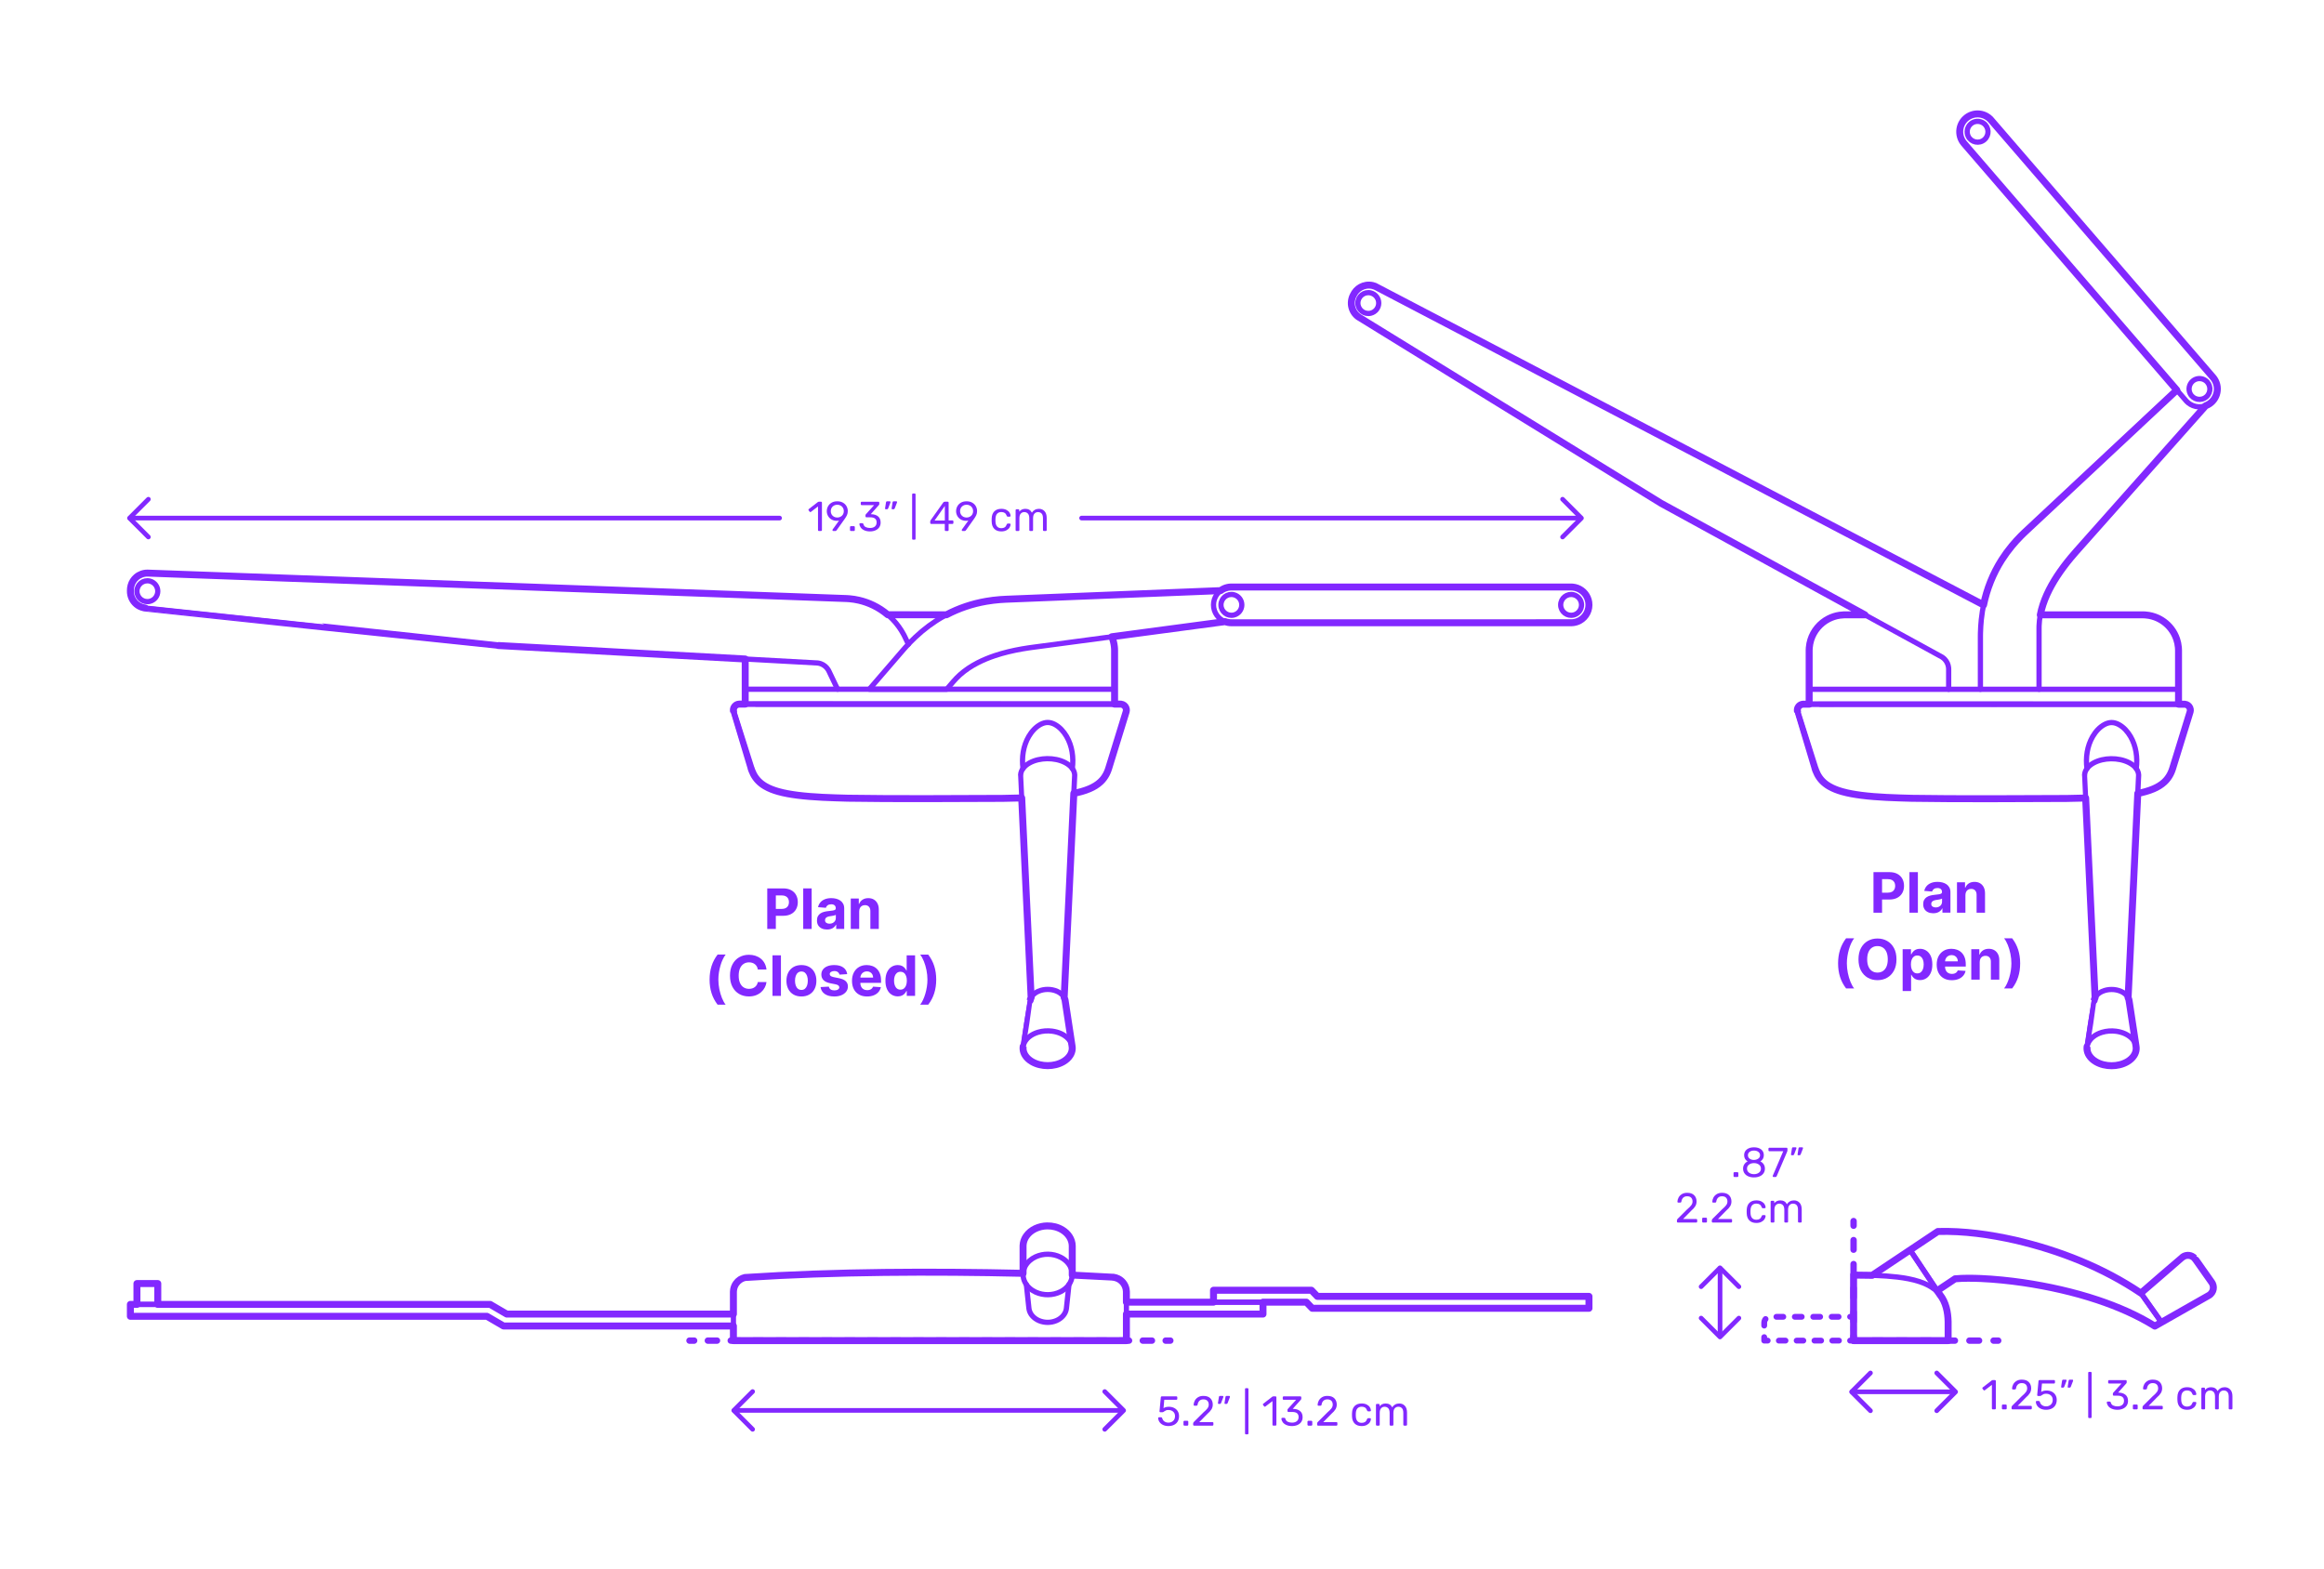 <?xml version="1.0" encoding="utf-8"?>
<!-- Generator: Adobe Illustrator 27.4.1, SVG Export Plug-In . SVG Version: 6.00 Build 0)  -->
<!DOCTYPE svg PUBLIC "-//W3C//DTD SVG 1.1//EN" "http://www.w3.org/Graphics/SVG/1.1/DTD/svg11.dtd">
<svg version="1.1" xmlns:x="http://ns.adobe.com/Extensibility/1.0/" xmlns:i="http://ns.adobe.com/AdobeIllustrator/10.0/" xmlns:graph="http://ns.adobe.com/Graphs/1.0/"
	 xmlns="http://www.w3.org/2000/svg" xmlns:xlink="http://www.w3.org/1999/xlink" x="0px" y="0px" width="1000px" height="675px"
	 viewBox="0 0 1000 675" enable-background="new 0 0 1000 675" xml:space="preserve">
<g id="FILL-BACKGROUND">
	<rect x="0" y="0" fill="#FFFFFF" width="1000" height="675"/>
</g>
<g id="N-TEXT">
</g>
<g id="N-DIMENSIONS">
	<g>
		<g>
			<g id="MTEXT_00000157275990683746213070000004342665547532092825_">
				<g>
					<g>
						<path fill="#8228FF" d="M746.044,506.39c-0.078-0.078-0.117-0.177-0.117-0.297v-1.242c0-0.119,0.039-0.222,0.117-0.306
							s0.177-0.126,0.297-0.126h1.242c0.12,0,0.219,0.042,0.297,0.126s0.117,0.187,0.117,0.306v1.242
							c0,0.12-0.039,0.219-0.117,0.297s-0.177,0.117-0.297,0.117h-1.242C746.221,506.507,746.122,506.468,746.044,506.39z"/>
						<path fill="#8228FF" d="M752.29,506.228c-0.714-0.306-1.269-0.747-1.665-1.322c-0.396-0.576-0.594-1.248-0.594-2.017
							c0-0.708,0.177-1.329,0.531-1.863c0.354-0.533,0.83-0.944,1.431-1.232c-0.48-0.276-0.853-0.639-1.116-1.089
							s-0.396-0.981-0.396-1.594c0-1.044,0.39-1.868,1.17-2.475c0.779-0.605,1.806-0.909,3.078-0.909c1.271,0,2.295,0.301,3.068,0.9
							c0.774,0.6,1.161,1.428,1.161,2.483c0,0.601-0.132,1.125-0.396,1.575c-0.265,0.45-0.63,0.819-1.099,1.107
							c0.601,0.288,1.077,0.699,1.432,1.232c0.354,0.534,0.53,1.161,0.53,1.882c0,0.768-0.197,1.437-0.594,2.007
							c-0.396,0.57-0.951,1.008-1.665,1.313c-0.714,0.307-1.527,0.459-2.438,0.459C753.817,506.687,753.004,506.534,752.29,506.228z
							 M756.862,504.635c0.569-0.432,0.854-1.008,0.854-1.728c0-0.721-0.285-1.297-0.854-1.729c-0.57-0.432-1.281-0.647-2.133-0.647
							c-0.864,0-1.581,0.216-2.151,0.647s-0.854,1.008-0.854,1.729c0,0.72,0.284,1.296,0.854,1.728s1.287,0.648,2.151,0.648
							C755.581,505.283,756.292,505.066,756.862,504.635z M756.583,498.587c0.504-0.36,0.756-0.84,0.756-1.44
							c0-0.611-0.249-1.101-0.747-1.467s-1.119-0.549-1.862-0.549c-0.756,0-1.381,0.183-1.872,0.549
							c-0.492,0.366-0.738,0.855-0.738,1.467c0,0.612,0.246,1.102,0.738,1.468c0.491,0.366,1.116,0.549,1.872,0.549
							C755.461,499.139,756.079,498.947,756.583,498.587z"/>
						<path fill="#8228FF" d="M762.874,506.39c-0.066-0.078-0.1-0.171-0.1-0.279l0.036-0.161l4.5-10.53h-5.939
							c-0.12,0-0.22-0.039-0.297-0.117c-0.078-0.078-0.117-0.177-0.117-0.297v-0.666c0-0.132,0.036-0.237,0.107-0.315
							c0.072-0.077,0.174-0.116,0.307-0.116h7.344c0.132,0,0.234,0.039,0.306,0.116c0.072,0.078,0.108,0.184,0.108,0.315v0.612
							c0,0.216-0.048,0.449-0.145,0.702l-4.445,10.403c-0.061,0.133-0.126,0.24-0.198,0.324s-0.174,0.126-0.306,0.126h-0.9
							C763.026,506.507,762.939,506.468,762.874,506.39z"/>
						<path fill="#8228FF" d="M770.703,497.039c-0.054-0.072-0.068-0.162-0.045-0.271l0.396-2.52
							c0.048-0.348,0.216-0.522,0.504-0.522h1.152c0.083,0,0.152,0.03,0.207,0.09c0.054,0.061,0.08,0.133,0.08,0.217
							c0,0.12-0.018,0.216-0.054,0.288l-0.936,2.43c-0.061,0.132-0.126,0.231-0.198,0.297c-0.072,0.066-0.18,0.099-0.324,0.099
							h-0.558C770.832,497.146,770.758,497.11,770.703,497.039z M773.529,497.039c-0.054-0.072-0.069-0.162-0.045-0.271l0.396-2.52
							c0.048-0.348,0.216-0.522,0.504-0.522h1.151c0.084,0,0.153,0.03,0.207,0.09c0.055,0.061,0.081,0.133,0.081,0.217
							c0,0.12-0.018,0.216-0.054,0.288l-0.936,2.43c-0.061,0.132-0.126,0.231-0.198,0.297c-0.072,0.066-0.181,0.099-0.324,0.099
							h-0.558C773.658,497.146,773.584,497.11,773.529,497.039z"/>
						<path fill="#8228FF" d="M721.69,525.989c-0.078-0.078-0.117-0.177-0.117-0.297v-0.54c0-0.275,0.149-0.54,0.45-0.792
							l3.924-3.906c0.888-0.756,1.5-1.374,1.836-1.854s0.504-0.99,0.504-1.53c0-0.708-0.198-1.263-0.594-1.665
							c-0.396-0.401-0.973-0.603-1.729-0.603c-0.72,0-1.29,0.21-1.71,0.63s-0.678,0.984-0.773,1.691
							c-0.024,0.133-0.084,0.234-0.181,0.307c-0.096,0.072-0.191,0.107-0.288,0.107h-0.863c-0.108,0-0.198-0.035-0.271-0.107
							c-0.071-0.072-0.107-0.156-0.107-0.252c0.023-0.636,0.194-1.251,0.513-1.846c0.317-0.594,0.789-1.079,1.413-1.458
							c0.624-0.378,1.38-0.566,2.268-0.566c1.344,0,2.355,0.351,3.033,1.053s1.018,1.593,1.018,2.673
							c0,0.756-0.184,1.438-0.55,2.043c-0.366,0.606-0.938,1.245-1.719,1.917l-3.546,3.601h5.67c0.132,0,0.234,0.036,0.306,0.107
							c0.072,0.072,0.108,0.175,0.108,0.307v0.684c0,0.12-0.039,0.219-0.117,0.297s-0.177,0.117-0.297,0.117h-7.884
							C721.867,526.106,721.769,526.067,721.69,525.989z"/>
						<path fill="#8228FF" d="M732.544,525.989c-0.078-0.078-0.116-0.177-0.116-0.297v-1.242c0-0.119,0.038-0.222,0.116-0.306
							s0.178-0.126,0.298-0.126h1.241c0.12,0,0.219,0.042,0.297,0.126s0.117,0.187,0.117,0.306v1.242
							c0,0.12-0.039,0.219-0.117,0.297s-0.177,0.117-0.297,0.117h-1.241C732.722,526.106,732.622,526.067,732.544,525.989z"/>
						<path fill="#8228FF" d="M736.702,525.989c-0.078-0.078-0.117-0.177-0.117-0.297v-0.54c0-0.275,0.15-0.54,0.45-0.792
							l3.924-3.906c0.889-0.756,1.5-1.374,1.836-1.854s0.505-0.99,0.505-1.53c0-0.708-0.198-1.263-0.595-1.665
							c-0.396-0.401-0.972-0.603-1.728-0.603c-0.72,0-1.29,0.21-1.71,0.63s-0.679,0.984-0.774,1.691
							c-0.024,0.133-0.084,0.234-0.18,0.307c-0.097,0.072-0.192,0.107-0.288,0.107h-0.864c-0.107,0-0.198-0.035-0.27-0.107
							c-0.072-0.072-0.108-0.156-0.108-0.252c0.024-0.636,0.195-1.251,0.513-1.846c0.318-0.594,0.789-1.079,1.413-1.458
							c0.624-0.378,1.38-0.566,2.269-0.566c1.344,0,2.354,0.351,3.033,1.053c0.678,0.702,1.017,1.593,1.017,2.673
							c0,0.756-0.183,1.438-0.549,2.043c-0.366,0.606-0.939,1.245-1.719,1.917l-3.547,3.601h5.671c0.132,0,0.233,0.036,0.306,0.107
							c0.072,0.072,0.108,0.175,0.108,0.307v0.684c0,0.12-0.04,0.219-0.117,0.297c-0.078,0.078-0.178,0.117-0.297,0.117h-7.885
							C736.879,526.106,736.78,526.067,736.702,525.989z"/>
						<path fill="#8228FF" d="M752.73,525.197c-0.72-0.726-1.098-1.743-1.134-3.051l-0.018-0.72l0.018-0.721
							c0.036-1.308,0.414-2.324,1.134-3.051c0.721-0.726,1.722-1.089,3.007-1.089c0.863,0,1.593,0.153,2.187,0.459
							s1.038,0.688,1.332,1.143c0.294,0.457,0.453,0.912,0.477,1.368c0.013,0.108-0.026,0.204-0.116,0.288
							c-0.091,0.084-0.189,0.126-0.298,0.126h-0.792c-0.12,0-0.21-0.026-0.27-0.081c-0.061-0.054-0.12-0.152-0.18-0.297
							c-0.217-0.588-0.514-1.005-0.892-1.251s-0.854-0.369-1.431-0.369c-0.756,0-1.356,0.234-1.8,0.702
							c-0.444,0.468-0.685,1.183-0.721,2.143l-0.018,0.63l0.018,0.63c0.036,0.96,0.276,1.674,0.721,2.142
							c0.443,0.468,1.044,0.702,1.8,0.702c0.588,0,1.067-0.123,1.439-0.369s0.666-0.663,0.883-1.251
							c0.06-0.144,0.119-0.243,0.18-0.297c0.06-0.054,0.149-0.081,0.27-0.081h0.792c0.108,0,0.207,0.042,0.298,0.126
							c0.09,0.084,0.129,0.18,0.116,0.288c-0.023,0.444-0.183,0.895-0.477,1.35c-0.294,0.457-0.738,0.841-1.332,1.152
							s-1.323,0.468-2.187,0.468C754.452,526.286,753.451,525.924,752.73,525.197z"/>
						<path fill="#8228FF" d="M762.01,525.989c-0.078-0.078-0.117-0.177-0.117-0.297v-8.532c0-0.119,0.039-0.219,0.117-0.297
							s0.177-0.117,0.297-0.117h0.756c0.12,0,0.216,0.039,0.288,0.117s0.108,0.178,0.108,0.297v0.612
							c0.647-0.804,1.523-1.206,2.628-1.206c1.319,0,2.256,0.552,2.808,1.656c0.288-0.504,0.699-0.906,1.233-1.206
							c0.533-0.3,1.131-0.45,1.791-0.45c0.983,0,1.788,0.336,2.412,1.008c0.623,0.673,0.936,1.645,0.936,2.916v5.202
							c0,0.12-0.039,0.219-0.117,0.297s-0.177,0.117-0.297,0.117h-0.773c-0.12,0-0.22-0.039-0.298-0.117s-0.116-0.177-0.116-0.297
							v-5.04c0-0.96-0.198-1.646-0.595-2.061c-0.396-0.414-0.918-0.621-1.565-0.621c-0.576,0-1.071,0.213-1.485,0.639
							s-0.621,1.107-0.621,2.043v5.04c0,0.12-0.039,0.219-0.117,0.297s-0.177,0.117-0.297,0.117h-0.792
							c-0.12,0-0.219-0.039-0.297-0.117s-0.117-0.177-0.117-0.297v-5.04c0-0.947-0.207-1.632-0.62-2.052
							c-0.414-0.42-0.928-0.63-1.539-0.63c-0.576,0-1.071,0.21-1.485,0.63s-0.621,1.098-0.621,2.034v5.058
							c0,0.12-0.039,0.219-0.117,0.297s-0.177,0.117-0.297,0.117h-0.792C762.187,526.106,762.088,526.067,762.01,525.989z"/>
					</g>
				</g>
			</g>
			<g id="POLYLINE_00000126309327158142489080000015669551910129223347_">
				
					<line fill="none" stroke="#8228FF" stroke-width="2" stroke-linecap="round" stroke-linejoin="round" stroke-miterlimit="10" x1="740.126" y1="545.794" x2="740.125" y2="574.353"/>
			</g>
			<g id="POLYLINE_00000136393572299106508010000005545477184312954293_">
				
					<polyline fill="none" stroke="#8228FF" stroke-width="2" stroke-linecap="round" stroke-linejoin="round" stroke-miterlimit="10" points="
					748.229,553.708 740.102,545.583 731.978,553.708 				"/>
			</g>
			<g id="POLYLINE_00000122704429710208749360000011085908188835458433_">
				
					<polyline fill="none" stroke="#8228FF" stroke-width="2" stroke-linecap="round" stroke-linejoin="round" stroke-miterlimit="10" points="
					748.229,567.225 740.102,575.349 731.978,567.225 				"/>
			</g>
		</g>
		<g>
			<g id="MTEXT_00000074444402185658280670000003175659327650604706_">
				<g>
					<g>
						<path fill="#8228FF" d="M857.207,606.39c-0.072-0.078-0.108-0.177-0.108-0.297V595.94l-3.024,2.322
							c-0.084,0.072-0.174,0.108-0.27,0.108c-0.108,0-0.21-0.061-0.306-0.181l-0.433-0.558c-0.06-0.084-0.09-0.168-0.09-0.252
							c0-0.132,0.06-0.24,0.18-0.324l3.906-3.023c0.132-0.084,0.288-0.126,0.468-0.126h0.847c0.119,0,0.219,0.039,0.297,0.116
							c0.078,0.078,0.117,0.178,0.117,0.298v11.771c0,0.12-0.039,0.219-0.117,0.297s-0.178,0.117-0.297,0.117h-0.883
							C857.375,606.507,857.278,606.468,857.207,606.39z"/>
						<path fill="#8228FF" d="M861.518,606.39c-0.078-0.078-0.117-0.177-0.117-0.297v-1.242c0-0.119,0.039-0.222,0.117-0.306
							s0.177-0.126,0.297-0.126h1.242c0.12,0,0.219,0.042,0.297,0.126s0.117,0.187,0.117,0.306v1.242
							c0,0.12-0.039,0.219-0.117,0.297s-0.177,0.117-0.297,0.117h-1.242C861.694,606.507,861.596,606.468,861.518,606.39z"/>
						<path fill="#8228FF" d="M865.676,606.39c-0.078-0.078-0.117-0.177-0.117-0.297v-0.54c0-0.275,0.149-0.54,0.45-0.792
							l3.924-3.906c0.888-0.756,1.5-1.374,1.836-1.854s0.504-0.99,0.504-1.53c0-0.708-0.198-1.263-0.594-1.665
							c-0.396-0.401-0.973-0.603-1.729-0.603c-0.72,0-1.29,0.21-1.71,0.63s-0.678,0.984-0.773,1.691
							c-0.024,0.133-0.084,0.234-0.181,0.307c-0.096,0.072-0.191,0.107-0.288,0.107h-0.863c-0.108,0-0.198-0.035-0.271-0.107
							c-0.071-0.072-0.107-0.156-0.107-0.252c0.023-0.636,0.194-1.251,0.513-1.846c0.317-0.594,0.789-1.079,1.413-1.458
							c0.624-0.378,1.38-0.566,2.268-0.566c1.344,0,2.355,0.351,3.033,1.053s1.018,1.593,1.018,2.673
							c0,0.756-0.184,1.438-0.55,2.043c-0.366,0.606-0.938,1.245-1.719,1.917l-3.546,3.601h5.67c0.132,0,0.234,0.036,0.306,0.107
							c0.072,0.072,0.108,0.175,0.108,0.307v0.684c0,0.12-0.039,0.219-0.117,0.297s-0.177,0.117-0.297,0.117h-7.884
							C865.853,606.507,865.754,606.468,865.676,606.39z"/>
						<path fill="#8228FF" d="M878.086,606.201c-0.66-0.324-1.164-0.747-1.512-1.27c-0.349-0.521-0.534-1.083-0.558-1.683v-0.036
							c0-0.096,0.035-0.174,0.107-0.234c0.072-0.06,0.156-0.09,0.252-0.09h0.882c0.252,0,0.414,0.133,0.486,0.396
							c0.18,0.647,0.513,1.131,0.999,1.448c0.486,0.318,1.047,0.478,1.683,0.478c0.816,0,1.494-0.249,2.034-0.747
							s0.811-1.185,0.811-2.061c0-0.805-0.271-1.443-0.811-1.918c-0.54-0.474-1.218-0.711-2.034-0.711
							c-0.432,0-0.779,0.055-1.044,0.162c-0.264,0.108-0.534,0.265-0.81,0.469c-0.156,0.12-0.285,0.207-0.387,0.261
							c-0.103,0.054-0.214,0.081-0.333,0.081h-0.864c-0.108,0-0.204-0.039-0.288-0.117s-0.12-0.171-0.108-0.279l0.559-5.994
							c0.036-0.3,0.186-0.449,0.45-0.449h6.228c0.132,0,0.234,0.035,0.306,0.107c0.072,0.072,0.108,0.174,0.108,0.307v0.666
							c0,0.119-0.039,0.216-0.117,0.287c-0.078,0.072-0.177,0.108-0.297,0.108h-5.184l-0.324,3.618
							c0.576-0.408,1.35-0.612,2.322-0.612c0.804,0,1.535,0.159,2.195,0.478c0.66,0.317,1.186,0.782,1.575,1.395
							s0.585,1.338,0.585,2.178c0,0.889-0.195,1.653-0.585,2.295c-0.39,0.643-0.93,1.129-1.62,1.458
							c-0.689,0.33-1.479,0.495-2.367,0.495C879.526,606.687,878.746,606.524,878.086,606.201z"/>
						<path fill="#8228FF" d="M886.934,597.039c-0.054-0.072-0.069-0.162-0.045-0.271l0.396-2.52
							c0.048-0.348,0.216-0.522,0.504-0.522h1.152c0.084,0,0.153,0.03,0.207,0.09c0.054,0.061,0.081,0.133,0.081,0.217
							c0,0.12-0.018,0.216-0.054,0.288l-0.937,2.43c-0.06,0.132-0.126,0.231-0.198,0.297c-0.071,0.066-0.18,0.099-0.323,0.099
							h-0.559C887.062,597.146,886.987,597.11,886.934,597.039z M889.76,597.039c-0.055-0.072-0.069-0.162-0.045-0.271l0.396-2.52
							c0.048-0.348,0.216-0.522,0.504-0.522h1.152c0.084,0,0.153,0.03,0.207,0.09c0.054,0.061,0.081,0.133,0.081,0.217
							c0,0.12-0.019,0.216-0.055,0.288l-0.936,2.43c-0.061,0.132-0.126,0.231-0.198,0.297c-0.071,0.066-0.18,0.099-0.323,0.099
							h-0.559C889.889,597.146,889.813,597.11,889.76,597.039z"/>
						<path fill="#8228FF" d="M898.642,610.134c-0.071-0.078-0.107-0.177-0.107-0.297v-19.044c0-0.12,0.036-0.219,0.107-0.297
							c0.072-0.078,0.168-0.117,0.288-0.117h0.666c0.12,0,0.219,0.039,0.297,0.117s0.117,0.177,0.117,0.297v19.044
							c0,0.12-0.039,0.219-0.117,0.297s-0.177,0.117-0.297,0.117h-0.666C898.81,610.251,898.714,610.212,898.642,610.134z"/>
						<path fill="#8228FF" d="M908.667,606.228c-0.684-0.306-1.203-0.704-1.557-1.196c-0.354-0.492-0.543-1.002-0.567-1.53
							c0-0.108,0.036-0.195,0.108-0.261c0.072-0.066,0.162-0.1,0.27-0.1h0.811c0.132,0,0.24,0.027,0.324,0.081
							c0.083,0.054,0.149,0.159,0.197,0.315c0.156,0.611,0.495,1.044,1.018,1.296c0.521,0.252,1.137,0.378,1.845,0.378
							c0.864,0,1.551-0.207,2.062-0.621c0.51-0.414,0.765-1.005,0.765-1.773c0-1.464-0.895-2.195-2.682-2.195h-1.692
							c-0.12,0-0.219-0.039-0.297-0.117s-0.117-0.177-0.117-0.297v-0.468c0-0.181,0.065-0.336,0.198-0.469l3.51-3.888h-5.328
							c-0.12,0-0.219-0.036-0.297-0.108c-0.078-0.071-0.117-0.168-0.117-0.287v-0.648c0-0.132,0.039-0.237,0.117-0.315
							c0.078-0.077,0.177-0.116,0.297-0.116h7.128c0.132,0,0.237,0.039,0.315,0.116c0.077,0.078,0.117,0.184,0.117,0.315v0.594
							c0,0.133-0.061,0.271-0.181,0.414l-3.51,3.942h0.288c1.224,0.036,2.192,0.354,2.907,0.954c0.714,0.6,1.07,1.476,1.07,2.628
							c0,0.792-0.195,1.473-0.585,2.043s-0.933,1.008-1.629,1.313c-0.696,0.307-1.482,0.459-2.357,0.459
							C910.161,606.687,909.352,606.534,908.667,606.228z"/>
						<path fill="#8228FF" d="M917.874,606.39c-0.078-0.078-0.116-0.177-0.116-0.297v-1.242c0-0.119,0.038-0.222,0.116-0.306
							s0.178-0.126,0.298-0.126h1.241c0.12,0,0.219,0.042,0.297,0.126s0.117,0.187,0.117,0.306v1.242
							c0,0.12-0.039,0.219-0.117,0.297s-0.177,0.117-0.297,0.117h-1.241C918.052,606.507,917.952,606.468,917.874,606.39z"/>
						<path fill="#8228FF" d="M922.032,606.39c-0.078-0.078-0.117-0.177-0.117-0.297v-0.54c0-0.275,0.15-0.54,0.45-0.792
							l3.924-3.906c0.889-0.756,1.5-1.374,1.836-1.854s0.505-0.99,0.505-1.53c0-0.708-0.198-1.263-0.595-1.665
							c-0.396-0.401-0.972-0.603-1.728-0.603c-0.72,0-1.29,0.21-1.71,0.63s-0.679,0.984-0.774,1.691
							c-0.024,0.133-0.084,0.234-0.18,0.307c-0.097,0.072-0.192,0.107-0.288,0.107h-0.864c-0.107,0-0.198-0.035-0.27-0.107
							c-0.072-0.072-0.108-0.156-0.108-0.252c0.024-0.636,0.195-1.251,0.513-1.846c0.318-0.594,0.789-1.079,1.413-1.458
							c0.624-0.378,1.38-0.566,2.269-0.566c1.344,0,2.354,0.351,3.033,1.053c0.678,0.702,1.017,1.593,1.017,2.673
							c0,0.756-0.183,1.438-0.549,2.043c-0.366,0.606-0.939,1.245-1.719,1.917l-3.547,3.601h5.671c0.132,0,0.233,0.036,0.306,0.107
							c0.072,0.072,0.108,0.175,0.108,0.307v0.684c0,0.12-0.04,0.219-0.117,0.297c-0.078,0.078-0.178,0.117-0.297,0.117h-7.885
							C922.209,606.507,922.11,606.468,922.032,606.39z"/>
						<path fill="#8228FF" d="M938.061,605.598c-0.72-0.726-1.098-1.743-1.134-3.051l-0.018-0.72l0.018-0.721
							c0.036-1.308,0.414-2.324,1.134-3.051c0.721-0.726,1.722-1.089,3.007-1.089c0.863,0,1.593,0.153,2.187,0.459
							s1.038,0.688,1.332,1.143c0.294,0.457,0.453,0.912,0.477,1.368c0.013,0.108-0.026,0.204-0.116,0.288
							c-0.091,0.084-0.189,0.126-0.298,0.126h-0.792c-0.12,0-0.21-0.026-0.27-0.081c-0.061-0.054-0.12-0.152-0.18-0.297
							c-0.217-0.588-0.514-1.005-0.892-1.251s-0.854-0.369-1.431-0.369c-0.756,0-1.356,0.234-1.8,0.702
							c-0.444,0.468-0.685,1.183-0.721,2.143l-0.018,0.63l0.018,0.63c0.036,0.96,0.276,1.674,0.721,2.142
							c0.443,0.468,1.044,0.702,1.8,0.702c0.588,0,1.067-0.123,1.439-0.369s0.666-0.663,0.883-1.251
							c0.06-0.144,0.119-0.243,0.18-0.297c0.06-0.054,0.149-0.081,0.27-0.081h0.792c0.108,0,0.207,0.042,0.298,0.126
							c0.09,0.084,0.129,0.18,0.116,0.288c-0.023,0.444-0.183,0.895-0.477,1.35c-0.294,0.457-0.738,0.841-1.332,1.152
							s-1.323,0.468-2.187,0.468C939.782,606.687,938.781,606.324,938.061,605.598z"/>
						<path fill="#8228FF" d="M947.34,606.39c-0.078-0.078-0.117-0.177-0.117-0.297v-8.532c0-0.119,0.039-0.219,0.117-0.297
							s0.177-0.117,0.297-0.117h0.756c0.12,0,0.216,0.039,0.288,0.117s0.108,0.178,0.108,0.297v0.612
							c0.647-0.804,1.523-1.206,2.628-1.206c1.319,0,2.256,0.552,2.808,1.656c0.288-0.504,0.699-0.906,1.233-1.206
							c0.533-0.3,1.131-0.45,1.791-0.45c0.983,0,1.788,0.336,2.412,1.008c0.623,0.673,0.936,1.645,0.936,2.916v5.202
							c0,0.12-0.039,0.219-0.117,0.297s-0.177,0.117-0.297,0.117h-0.773c-0.12,0-0.22-0.039-0.298-0.117s-0.116-0.177-0.116-0.297
							v-5.04c0-0.96-0.198-1.646-0.595-2.061c-0.396-0.414-0.918-0.621-1.565-0.621c-0.576,0-1.071,0.213-1.485,0.639
							s-0.621,1.107-0.621,2.043v5.04c0,0.12-0.039,0.219-0.117,0.297s-0.177,0.117-0.297,0.117h-0.792
							c-0.12,0-0.219-0.039-0.297-0.117s-0.117-0.177-0.117-0.297v-5.04c0-0.947-0.207-1.632-0.62-2.052
							c-0.414-0.42-0.928-0.63-1.539-0.63c-0.576,0-1.071,0.21-1.485,0.63s-0.621,1.098-0.621,2.034v5.058
							c0,0.12-0.039,0.219-0.117,0.297s-0.177,0.117-0.297,0.117h-0.792C947.517,606.507,947.418,606.468,947.34,606.39z"/>
					</g>
				</g>
			</g>
			<g id="POLYLINE_00000035490842713577005430000002835143112543976348_">
				
					<line fill="none" stroke="#8228FF" stroke-width="2" stroke-linecap="round" stroke-linejoin="round" stroke-miterlimit="10" x1="796.931" y1="598.944" x2="839.991" y2="598.944"/>
			</g>
			<g id="POLYLINE_00000026162720695607398700000009212609204865825674_">
				
					<polyline fill="none" stroke="#8228FF" stroke-width="2" stroke-linecap="round" stroke-linejoin="round" stroke-miterlimit="10" points="
					804.845,590.841 796.72,598.968 804.845,607.092 				"/>
			</g>
			<g id="POLYLINE_00000041286378303653233610000010442142829686474150_">
				
					<polyline fill="none" stroke="#8228FF" stroke-width="2" stroke-linecap="round" stroke-linejoin="round" stroke-miterlimit="10" points="
					833.362,590.841 841.486,598.968 833.362,607.092 				"/>
			</g>
		</g>
		<g>
			<g id="MTEXT_00000096041764593114411420000009006990080479096450_">
				<g>
					<g>
						<path fill="#8228FF" d="M500.425,613.201c-0.66-0.324-1.164-0.747-1.512-1.27c-0.349-0.521-0.534-1.083-0.559-1.683v-0.036
							c0-0.096,0.036-0.174,0.108-0.234c0.071-0.06,0.155-0.09,0.252-0.09h0.882c0.252,0,0.414,0.133,0.486,0.396
							c0.18,0.647,0.513,1.131,0.999,1.448c0.485,0.318,1.047,0.478,1.683,0.478c0.815,0,1.494-0.249,2.034-0.747
							s0.81-1.185,0.81-2.061c0-0.805-0.27-1.443-0.81-1.918c-0.54-0.474-1.219-0.711-2.034-0.711c-0.432,0-0.78,0.055-1.044,0.162
							c-0.265,0.108-0.534,0.265-0.811,0.469c-0.155,0.12-0.285,0.207-0.387,0.261s-0.213,0.081-0.333,0.081h-0.864
							c-0.107,0-0.204-0.039-0.287-0.117c-0.085-0.078-0.12-0.171-0.108-0.279l0.558-5.994c0.036-0.3,0.187-0.449,0.45-0.449h6.229
							c0.132,0,0.233,0.035,0.306,0.107s0.108,0.174,0.108,0.307v0.666c0,0.119-0.039,0.216-0.117,0.287
							c-0.078,0.072-0.178,0.108-0.297,0.108h-5.185l-0.324,3.618c0.576-0.408,1.351-0.612,2.322-0.612
							c0.804,0,1.536,0.159,2.196,0.478c0.659,0.317,1.185,0.782,1.575,1.395c0.39,0.612,0.585,1.338,0.585,2.178
							c0,0.889-0.195,1.653-0.585,2.295c-0.391,0.643-0.931,1.129-1.62,1.458c-0.69,0.33-1.479,0.495-2.367,0.495
							C501.864,613.687,501.084,613.524,500.425,613.201z"/>
						<path fill="#8228FF" d="M509.361,613.39c-0.078-0.078-0.116-0.177-0.116-0.297v-1.242c0-0.119,0.038-0.222,0.116-0.306
							s0.178-0.126,0.298-0.126h1.241c0.12,0,0.219,0.042,0.297,0.126s0.117,0.187,0.117,0.306v1.242
							c0,0.12-0.039,0.219-0.117,0.297s-0.177,0.117-0.297,0.117h-1.241C509.539,613.507,509.439,613.468,509.361,613.39z"/>
						<path fill="#8228FF" d="M513.52,613.39c-0.078-0.078-0.117-0.177-0.117-0.297v-0.54c0-0.275,0.15-0.54,0.45-0.792l3.924-3.906
							c0.889-0.756,1.5-1.374,1.836-1.854s0.505-0.99,0.505-1.53c0-0.708-0.198-1.263-0.595-1.665
							c-0.396-0.401-0.972-0.603-1.728-0.603c-0.72,0-1.29,0.21-1.71,0.63s-0.679,0.984-0.774,1.691
							c-0.024,0.133-0.084,0.234-0.18,0.307c-0.097,0.072-0.192,0.107-0.288,0.107h-0.864c-0.107,0-0.198-0.035-0.27-0.107
							c-0.072-0.072-0.108-0.156-0.108-0.252c0.024-0.636,0.195-1.251,0.513-1.846c0.318-0.594,0.789-1.079,1.413-1.458
							c0.624-0.378,1.38-0.566,2.269-0.566c1.344,0,2.354,0.351,3.033,1.053c0.678,0.702,1.017,1.593,1.017,2.673
							c0,0.756-0.183,1.438-0.549,2.043c-0.366,0.606-0.939,1.245-1.719,1.917l-3.547,3.601h5.671c0.132,0,0.233,0.036,0.306,0.107
							c0.072,0.072,0.108,0.175,0.108,0.307v0.684c0,0.12-0.04,0.219-0.117,0.297c-0.078,0.078-0.178,0.117-0.297,0.117h-7.885
							C513.696,613.507,513.598,613.468,513.52,613.39z"/>
						<path fill="#8228FF" d="M524.122,604.039c-0.054-0.072-0.069-0.162-0.045-0.271l0.396-2.52
							c0.048-0.348,0.216-0.522,0.504-0.522h1.152c0.084,0,0.153,0.03,0.207,0.09c0.054,0.061,0.081,0.133,0.081,0.217
							c0,0.12-0.018,0.216-0.054,0.288l-0.937,2.43c-0.06,0.132-0.126,0.231-0.198,0.297c-0.071,0.066-0.18,0.099-0.323,0.099
							h-0.559C524.251,604.146,524.176,604.11,524.122,604.039z M526.948,604.039c-0.055-0.072-0.069-0.162-0.045-0.271l0.396-2.52
							c0.048-0.348,0.216-0.522,0.504-0.522h1.152c0.084,0,0.153,0.03,0.207,0.09c0.054,0.061,0.081,0.133,0.081,0.217
							c0,0.12-0.019,0.216-0.055,0.288l-0.936,2.43c-0.061,0.132-0.126,0.231-0.198,0.297c-0.071,0.066-0.18,0.099-0.323,0.099
							h-0.559C527.077,604.146,527.002,604.11,526.948,604.039z"/>
						<path fill="#8228FF" d="M535.83,617.134c-0.071-0.078-0.107-0.177-0.107-0.297v-19.044c0-0.12,0.036-0.219,0.107-0.297
							c0.072-0.078,0.168-0.117,0.288-0.117h0.666c0.12,0,0.219,0.039,0.297,0.117s0.117,0.177,0.117,0.297v19.044
							c0,0.12-0.039,0.219-0.117,0.297s-0.177,0.117-0.297,0.117h-0.666C535.998,617.251,535.902,617.212,535.83,617.134z"/>
						<path fill="#8228FF" d="M547.638,613.39c-0.072-0.078-0.108-0.177-0.108-0.297V602.94l-3.023,2.322
							c-0.084,0.072-0.174,0.108-0.271,0.108c-0.107,0-0.21-0.061-0.306-0.181l-0.432-0.558c-0.061-0.084-0.09-0.168-0.09-0.252
							c0-0.132,0.06-0.24,0.18-0.324l3.906-3.023c0.132-0.084,0.288-0.126,0.468-0.126h0.846c0.12,0,0.219,0.039,0.297,0.116
							c0.078,0.078,0.117,0.178,0.117,0.298v11.771c0,0.12-0.039,0.219-0.117,0.297s-0.177,0.117-0.297,0.117h-0.882
							C547.806,613.507,547.71,613.468,547.638,613.39z"/>
						<path fill="#8228FF" d="M553.506,613.228c-0.685-0.306-1.203-0.704-1.558-1.196c-0.354-0.492-0.543-1.002-0.566-1.53
							c0-0.108,0.036-0.195,0.107-0.261c0.072-0.066,0.162-0.1,0.271-0.1h0.81c0.132,0,0.24,0.027,0.324,0.081
							s0.15,0.159,0.198,0.315c0.155,0.611,0.495,1.044,1.017,1.296c0.522,0.252,1.137,0.378,1.846,0.378
							c0.863,0,1.551-0.207,2.061-0.621s0.765-1.005,0.765-1.773c0-1.464-0.894-2.195-2.682-2.195h-1.692
							c-0.12,0-0.219-0.039-0.297-0.117s-0.117-0.177-0.117-0.297v-0.468c0-0.181,0.066-0.336,0.198-0.469l3.51-3.888h-5.327
							c-0.12,0-0.22-0.036-0.298-0.108c-0.078-0.071-0.116-0.168-0.116-0.287v-0.648c0-0.132,0.038-0.237,0.116-0.315
							c0.078-0.077,0.178-0.116,0.298-0.116h7.128c0.132,0,0.236,0.039,0.314,0.116c0.078,0.078,0.117,0.184,0.117,0.315v0.594
							c0,0.133-0.061,0.271-0.18,0.414l-3.511,3.942h0.288c1.225,0.036,2.193,0.354,2.907,0.954c0.714,0.6,1.071,1.476,1.071,2.628
							c0,0.792-0.195,1.473-0.585,2.043c-0.391,0.57-0.934,1.008-1.629,1.313c-0.696,0.307-1.482,0.459-2.358,0.459
							C555,613.687,554.189,613.534,553.506,613.228z"/>
						<path fill="#8228FF" d="M562.712,613.39c-0.078-0.078-0.116-0.177-0.116-0.297v-1.242c0-0.119,0.038-0.222,0.116-0.306
							s0.178-0.126,0.298-0.126h1.241c0.12,0,0.219,0.042,0.297,0.126s0.117,0.187,0.117,0.306v1.242
							c0,0.12-0.039,0.219-0.117,0.297s-0.177,0.117-0.297,0.117h-1.241C562.89,613.507,562.79,613.468,562.712,613.39z"/>
						<path fill="#8228FF" d="M566.87,613.39c-0.078-0.078-0.117-0.177-0.117-0.297v-0.54c0-0.275,0.15-0.54,0.45-0.792l3.924-3.906
							c0.889-0.756,1.5-1.374,1.836-1.854s0.505-0.99,0.505-1.53c0-0.708-0.198-1.263-0.595-1.665
							c-0.396-0.401-0.972-0.603-1.728-0.603c-0.72,0-1.29,0.21-1.71,0.63s-0.679,0.984-0.774,1.691
							c-0.024,0.133-0.084,0.234-0.18,0.307c-0.097,0.072-0.192,0.107-0.288,0.107h-0.864c-0.107,0-0.198-0.035-0.27-0.107
							c-0.072-0.072-0.108-0.156-0.108-0.252c0.024-0.636,0.195-1.251,0.513-1.846c0.318-0.594,0.789-1.079,1.413-1.458
							c0.624-0.378,1.38-0.566,2.269-0.566c1.344,0,2.354,0.351,3.033,1.053c0.678,0.702,1.017,1.593,1.017,2.673
							c0,0.756-0.183,1.438-0.549,2.043c-0.366,0.606-0.939,1.245-1.719,1.917l-3.547,3.601h5.671c0.132,0,0.233,0.036,0.306,0.107
							c0.072,0.072,0.108,0.175,0.108,0.307v0.684c0,0.12-0.04,0.219-0.117,0.297c-0.078,0.078-0.178,0.117-0.297,0.117h-7.885
							C567.047,613.507,566.948,613.468,566.87,613.39z"/>
						<path fill="#8228FF" d="M582.899,612.598c-0.72-0.726-1.098-1.743-1.134-3.051l-0.019-0.72l0.019-0.721
							c0.036-1.308,0.414-2.324,1.134-3.051c0.72-0.726,1.722-1.089,3.006-1.089c0.864,0,1.593,0.153,2.187,0.459
							c0.595,0.306,1.038,0.688,1.332,1.143c0.294,0.457,0.453,0.912,0.478,1.368c0.012,0.108-0.027,0.204-0.117,0.288
							s-0.188,0.126-0.297,0.126h-0.792c-0.12,0-0.21-0.026-0.271-0.081c-0.06-0.054-0.119-0.152-0.18-0.297
							c-0.216-0.588-0.513-1.005-0.891-1.251s-0.855-0.369-1.432-0.369c-0.756,0-1.355,0.234-1.8,0.702s-0.684,1.183-0.72,2.143
							l-0.018,0.63l0.018,0.63c0.036,0.96,0.275,1.674,0.72,2.142s1.044,0.702,1.8,0.702c0.588,0,1.068-0.123,1.44-0.369
							s0.666-0.663,0.882-1.251c0.061-0.144,0.12-0.243,0.18-0.297c0.061-0.054,0.15-0.081,0.271-0.081h0.792
							c0.108,0,0.207,0.042,0.297,0.126s0.129,0.18,0.117,0.288c-0.024,0.444-0.184,0.895-0.478,1.35
							c-0.294,0.457-0.737,0.841-1.332,1.152c-0.594,0.312-1.322,0.468-2.187,0.468
							C584.621,613.687,583.619,613.324,582.899,612.598z"/>
						<path fill="#8228FF" d="M592.178,613.39c-0.078-0.078-0.116-0.177-0.116-0.297v-8.532c0-0.119,0.038-0.219,0.116-0.297
							s0.178-0.117,0.298-0.117h0.756c0.119,0,0.216,0.039,0.288,0.117c0.071,0.078,0.107,0.178,0.107,0.297v0.612
							c0.648-0.804,1.524-1.206,2.628-1.206c1.32,0,2.256,0.552,2.809,1.656c0.288-0.504,0.698-0.906,1.232-1.206
							s1.131-0.45,1.791-0.45c0.984,0,1.788,0.336,2.412,1.008c0.624,0.673,0.937,1.645,0.937,2.916v5.202
							c0,0.12-0.039,0.219-0.117,0.297s-0.178,0.117-0.297,0.117h-0.774c-0.12,0-0.219-0.039-0.297-0.117s-0.117-0.177-0.117-0.297
							v-5.04c0-0.96-0.198-1.646-0.594-2.061c-0.396-0.414-0.918-0.621-1.566-0.621c-0.575,0-1.07,0.213-1.484,0.639
							s-0.621,1.107-0.621,2.043v5.04c0,0.12-0.039,0.219-0.117,0.297s-0.177,0.117-0.297,0.117h-0.792
							c-0.12,0-0.22-0.039-0.297-0.117c-0.078-0.078-0.117-0.177-0.117-0.297v-5.04c0-0.947-0.207-1.632-0.621-2.052
							s-0.927-0.63-1.539-0.63c-0.576,0-1.071,0.21-1.485,0.63s-0.62,1.098-0.62,2.034v5.058c0,0.12-0.04,0.219-0.117,0.297
							c-0.078,0.078-0.178,0.117-0.297,0.117h-0.792C592.355,613.507,592.256,613.468,592.178,613.39z"/>
					</g>
				</g>
			</g>
			<g id="POLYLINE_00000062186842633750318320000002569643629843959481_">
				
					<line fill="none" stroke="#8228FF" stroke-width="2" stroke-linecap="round" stroke-linejoin="round" stroke-miterlimit="10" x1="315.931" y1="606.944" x2="481.991" y2="606.944"/>
			</g>
			<g id="POLYLINE_00000172435812521631586240000001285946199499993746_">
				
					<polyline fill="none" stroke="#8228FF" stroke-width="2" stroke-linecap="round" stroke-linejoin="round" stroke-miterlimit="10" points="
					323.845,598.841 315.72,606.968 323.845,615.092 				"/>
			</g>
			<g id="POLYLINE_00000008111515459661871840000015207130276304436910_">
				
					<polyline fill="none" stroke="#8228FF" stroke-width="2" stroke-linecap="round" stroke-linejoin="round" stroke-miterlimit="10" points="
					475.362,598.841 483.486,606.968 475.362,615.092 				"/>
			</g>
		</g>
		<g>
			<g id="MTEXT_00000119805097160995145550000000670826817272895638_">
				<g>
					<g>
						<path fill="#8228FF" d="M352.09,228.389c-0.072-0.078-0.108-0.177-0.108-0.297V217.94l-3.023,2.322
							c-0.084,0.072-0.174,0.108-0.271,0.108c-0.107,0-0.21-0.061-0.306-0.181l-0.432-0.558c-0.061-0.084-0.09-0.168-0.09-0.252
							c0-0.132,0.06-0.24,0.18-0.324l3.906-3.023c0.132-0.084,0.288-0.126,0.468-0.126h0.846c0.12,0,0.219,0.039,0.297,0.116
							c0.078,0.078,0.117,0.178,0.117,0.298v11.771c0,0.12-0.039,0.219-0.117,0.297s-0.177,0.117-0.297,0.117h-0.882
							C352.258,228.506,352.162,228.467,352.09,228.389z"/>
						<path fill="#8228FF" d="M358.291,228.389c-0.066-0.078-0.1-0.171-0.1-0.279c0-0.083,0.024-0.161,0.072-0.233l2.772-3.853
							c-0.288,0.072-0.624,0.108-1.009,0.108c-0.863-0.012-1.619-0.213-2.268-0.603c-0.648-0.391-1.143-0.9-1.485-1.53
							c-0.342-0.63-0.513-1.305-0.513-2.025c0-0.72,0.171-1.403,0.513-2.052c0.343-0.648,0.853-1.176,1.53-1.584
							s1.497-0.612,2.457-0.612s1.782,0.198,2.466,0.595c0.685,0.396,1.2,0.915,1.548,1.557c0.349,0.642,0.522,1.329,0.522,2.061
							c0,0.66-0.117,1.242-0.351,1.746c-0.234,0.504-0.544,1.026-0.928,1.566l-3.492,4.896c-0.084,0.108-0.165,0.195-0.242,0.262
							c-0.078,0.065-0.189,0.099-0.333,0.099h-0.9C358.443,228.506,358.356,228.467,358.291,228.389z M361.684,222.369
							c0.433-0.229,0.774-0.549,1.026-0.963s0.378-0.892,0.378-1.432c0-0.552-0.126-1.037-0.378-1.458
							c-0.252-0.42-0.594-0.744-1.026-0.972c-0.432-0.228-0.906-0.342-1.422-0.342c-0.504,0-0.969,0.114-1.395,0.342
							c-0.427,0.228-0.766,0.552-1.018,0.972c-0.252,0.421-0.378,0.906-0.378,1.458c0,0.54,0.126,1.018,0.378,1.432
							s0.588,0.734,1.008,0.963c0.42,0.228,0.889,0.342,1.404,0.342S361.252,222.596,361.684,222.369z"/>
						<path fill="#8228FF" d="M365.868,228.389c-0.078-0.078-0.116-0.177-0.116-0.297v-1.242c0-0.119,0.038-0.222,0.116-0.306
							s0.178-0.126,0.298-0.126h1.241c0.12,0,0.219,0.042,0.297,0.126s0.117,0.187,0.117,0.306v1.242
							c0,0.12-0.039,0.219-0.117,0.297s-0.177,0.117-0.297,0.117h-1.241C366.046,228.506,365.946,228.467,365.868,228.389z"/>
						<path fill="#8228FF" d="M371.926,228.227c-0.685-0.306-1.203-0.704-1.558-1.196c-0.354-0.492-0.543-1.002-0.566-1.53
							c0-0.108,0.036-0.195,0.107-0.261c0.072-0.066,0.162-0.1,0.271-0.1h0.81c0.132,0,0.24,0.027,0.324,0.081
							s0.15,0.159,0.198,0.315c0.155,0.611,0.495,1.044,1.017,1.296c0.522,0.252,1.137,0.378,1.846,0.378
							c0.863,0,1.551-0.207,2.061-0.621s0.765-1.005,0.765-1.773c0-1.464-0.894-2.195-2.682-2.195h-1.692
							c-0.12,0-0.219-0.039-0.297-0.117s-0.117-0.177-0.117-0.297v-0.468c0-0.181,0.066-0.336,0.198-0.469l3.51-3.888h-5.327
							c-0.12,0-0.22-0.036-0.298-0.108c-0.078-0.071-0.116-0.168-0.116-0.287v-0.648c0-0.132,0.038-0.237,0.116-0.315
							c0.078-0.077,0.178-0.116,0.298-0.116h7.128c0.132,0,0.236,0.039,0.314,0.116c0.078,0.078,0.117,0.184,0.117,0.315v0.594
							c0,0.133-0.061,0.271-0.18,0.414l-3.511,3.942h0.288c1.225,0.036,2.193,0.354,2.907,0.954c0.714,0.6,1.071,1.476,1.071,2.628
							c0,0.792-0.195,1.473-0.585,2.043c-0.391,0.57-0.934,1.008-1.629,1.313c-0.696,0.307-1.482,0.459-2.358,0.459
							C373.42,228.686,372.609,228.534,371.926,228.227z"/>
						<path fill="#8228FF" d="M380.881,219.039c-0.054-0.072-0.069-0.162-0.045-0.271l0.396-2.52
							c0.048-0.348,0.216-0.522,0.504-0.522h1.152c0.084,0,0.153,0.03,0.207,0.09c0.054,0.061,0.081,0.133,0.081,0.217
							c0,0.12-0.018,0.216-0.054,0.288l-0.937,2.43c-0.06,0.132-0.126,0.231-0.198,0.297c-0.071,0.066-0.18,0.099-0.323,0.099
							h-0.559C381.01,219.146,380.935,219.11,380.881,219.039z M383.707,219.039c-0.055-0.072-0.069-0.162-0.045-0.271l0.396-2.52
							c0.048-0.348,0.216-0.522,0.504-0.522h1.152c0.084,0,0.153,0.03,0.207,0.09c0.054,0.061,0.081,0.133,0.081,0.217
							c0,0.12-0.019,0.216-0.055,0.288l-0.936,2.43c-0.061,0.132-0.126,0.231-0.198,0.297c-0.071,0.066-0.18,0.099-0.323,0.099
							h-0.559C383.836,219.146,383.761,219.11,383.707,219.039z"/>
						<path fill="#8228FF" d="M392.589,232.133c-0.071-0.078-0.107-0.177-0.107-0.297v-19.044c0-0.12,0.036-0.219,0.107-0.297
							c0.072-0.078,0.168-0.117,0.288-0.117h0.666c0.12,0,0.219,0.039,0.297,0.117s0.117,0.177,0.117,0.297v19.044
							c0,0.12-0.039,0.219-0.117,0.297s-0.177,0.117-0.297,0.117h-0.666C392.757,232.25,392.661,232.211,392.589,232.133z"/>
						<path fill="#8228FF" d="M406.655,228.389c-0.078-0.078-0.117-0.177-0.117-0.297v-2.628h-5.85c-0.12,0-0.219-0.039-0.297-0.117
							s-0.117-0.177-0.117-0.297v-0.666c0-0.168,0.066-0.348,0.198-0.54l5.418-7.632c0.06-0.096,0.149-0.171,0.27-0.225
							c0.12-0.055,0.252-0.081,0.396-0.081h1.224c0.132,0,0.234,0.035,0.307,0.107c0.071,0.072,0.107,0.174,0.107,0.307v7.632h1.639
							c0.119,0,0.219,0.039,0.297,0.117c0.077,0.078,0.116,0.177,0.116,0.297v0.684c0,0.12-0.039,0.219-0.116,0.297
							c-0.078,0.078-0.178,0.117-0.297,0.117h-1.639v2.628c0,0.12-0.039,0.219-0.117,0.297s-0.177,0.117-0.297,0.117h-0.828
							C406.832,228.506,406.733,228.467,406.655,228.389z M402.146,223.989h4.41v-6.265L402.146,223.989z"/>
						<path fill="#8228FF" d="M413.928,228.389c-0.066-0.078-0.1-0.171-0.1-0.279c0-0.083,0.024-0.161,0.072-0.233l2.772-3.853
							c-0.288,0.072-0.624,0.108-1.009,0.108c-0.863-0.012-1.619-0.213-2.268-0.603c-0.648-0.391-1.143-0.9-1.485-1.53
							c-0.342-0.63-0.513-1.305-0.513-2.025c0-0.72,0.171-1.403,0.513-2.052c0.343-0.648,0.853-1.176,1.53-1.584
							s1.497-0.612,2.457-0.612s1.782,0.198,2.466,0.595c0.685,0.396,1.2,0.915,1.548,1.557c0.349,0.642,0.522,1.329,0.522,2.061
							c0,0.66-0.117,1.242-0.351,1.746c-0.234,0.504-0.544,1.026-0.928,1.566l-3.492,4.896c-0.084,0.108-0.165,0.195-0.242,0.262
							c-0.078,0.065-0.189,0.099-0.333,0.099h-0.9C414.08,228.506,413.993,228.467,413.928,228.389z M417.32,222.369
							c0.433-0.229,0.774-0.549,1.026-0.963s0.378-0.892,0.378-1.432c0-0.552-0.126-1.037-0.378-1.458
							c-0.252-0.42-0.594-0.744-1.026-0.972c-0.432-0.228-0.906-0.342-1.422-0.342c-0.504,0-0.969,0.114-1.395,0.342
							c-0.427,0.228-0.766,0.552-1.018,0.972c-0.252,0.421-0.378,0.906-0.378,1.458c0,0.54,0.126,1.018,0.378,1.432
							s0.588,0.734,1.008,0.963c0.42,0.228,0.889,0.342,1.404,0.342S416.889,222.596,417.32,222.369z"/>
						<path fill="#8228FF" d="M427.85,227.597c-0.72-0.726-1.098-1.743-1.134-3.051l-0.018-0.72l0.018-0.721
							c0.036-1.308,0.414-2.324,1.134-3.051c0.721-0.726,1.722-1.089,3.007-1.089c0.863,0,1.593,0.153,2.187,0.459
							s1.038,0.688,1.332,1.143c0.294,0.457,0.453,0.912,0.477,1.368c0.013,0.108-0.026,0.204-0.116,0.288
							c-0.091,0.084-0.189,0.126-0.298,0.126h-0.792c-0.12,0-0.21-0.026-0.27-0.081c-0.061-0.054-0.12-0.152-0.18-0.297
							c-0.217-0.588-0.514-1.005-0.892-1.251s-0.854-0.369-1.431-0.369c-0.756,0-1.356,0.234-1.8,0.702
							c-0.444,0.468-0.685,1.183-0.721,2.143l-0.018,0.63l0.018,0.63c0.036,0.96,0.276,1.674,0.721,2.142
							c0.443,0.468,1.044,0.702,1.8,0.702c0.588,0,1.067-0.123,1.439-0.369s0.666-0.663,0.883-1.251
							c0.06-0.144,0.119-0.243,0.18-0.297c0.06-0.054,0.149-0.081,0.27-0.081h0.792c0.108,0,0.207,0.042,0.298,0.126
							c0.09,0.084,0.129,0.18,0.116,0.288c-0.023,0.444-0.183,0.895-0.477,1.35c-0.294,0.457-0.738,0.841-1.332,1.152
							s-1.323,0.468-2.187,0.468C429.571,228.686,428.57,228.324,427.85,227.597z"/>
						<path fill="#8228FF" d="M437.129,228.389c-0.078-0.078-0.117-0.177-0.117-0.297v-8.532c0-0.119,0.039-0.219,0.117-0.297
							s0.177-0.117,0.297-0.117h0.756c0.12,0,0.216,0.039,0.288,0.117s0.108,0.178,0.108,0.297v0.612
							c0.647-0.804,1.523-1.206,2.628-1.206c1.319,0,2.256,0.552,2.808,1.656c0.288-0.504,0.699-0.906,1.233-1.206
							c0.533-0.3,1.131-0.45,1.791-0.45c0.983,0,1.788,0.336,2.412,1.008c0.623,0.673,0.936,1.645,0.936,2.916v5.202
							c0,0.12-0.039,0.219-0.117,0.297s-0.177,0.117-0.297,0.117h-0.773c-0.12,0-0.22-0.039-0.298-0.117s-0.116-0.177-0.116-0.297
							v-5.04c0-0.96-0.198-1.646-0.595-2.061c-0.396-0.414-0.918-0.621-1.565-0.621c-0.576,0-1.071,0.213-1.485,0.639
							s-0.621,1.107-0.621,2.043v5.04c0,0.12-0.039,0.219-0.117,0.297s-0.177,0.117-0.297,0.117h-0.792
							c-0.12,0-0.219-0.039-0.297-0.117s-0.117-0.177-0.117-0.297v-5.04c0-0.947-0.207-1.632-0.62-2.052
							c-0.414-0.42-0.928-0.63-1.539-0.63c-0.576,0-1.071,0.21-1.485,0.63s-0.621,1.098-0.621,2.034v5.058
							c0,0.12-0.039,0.219-0.117,0.297s-0.177,0.117-0.297,0.117h-0.792C437.306,228.506,437.207,228.467,437.129,228.389z"/>
					</g>
				</g>
			</g>
			<g id="POLYLINE_00000013166803554190359610000003925093669901887896_">
				
					<line fill="none" stroke="#8228FF" stroke-width="2" stroke-linecap="round" stroke-linejoin="round" stroke-miterlimit="10" x1="465.398" y1="222.945" x2="680.106" y2="222.945"/>
				
					<line fill="none" stroke="#8228FF" stroke-width="2" stroke-linecap="round" stroke-linejoin="round" stroke-miterlimit="10" x1="55.931" y1="222.944" x2="335.453" y2="222.945"/>
			</g>
			<g id="POLYLINE_00000168097006278647363210000013239136292604463275_">
				
					<polyline fill="none" stroke="#8228FF" stroke-width="2" stroke-linecap="round" stroke-linejoin="round" stroke-miterlimit="10" points="
					63.845,214.841 55.72,222.968 63.845,231.092 				"/>
			</g>
			<g id="POLYLINE_00000034770083901888999980000017639973735635037587_">
				
					<polyline fill="none" stroke="#8228FF" stroke-width="2" stroke-linecap="round" stroke-linejoin="round" stroke-miterlimit="10" points="
					672.362,214.841 680.486,222.968 672.362,231.092 				"/>
			</g>
		</g>
		<g id="MTEXT_00000106126503618848955870000012907323789311680669_">
			<g>
				<g>
					<g>
						<path fill="#8228FF" d="M330.145,399.764V382.31h6.886c1.324,0,2.452,0.251,3.384,0.754s1.644,1.199,2.135,2.088
							s0.737,1.914,0.737,3.073c0,1.159-0.25,2.182-0.75,3.068s-1.223,1.577-2.169,2.071c-0.946,0.494-2.09,0.741-3.431,0.741
							h-4.389v-2.958h3.792c0.711,0,1.297-0.124,1.761-0.371c0.463-0.247,0.81-0.591,1.039-1.031c0.23-0.44,0.346-0.947,0.346-1.521
							c0-0.58-0.115-1.087-0.346-1.521c-0.229-0.435-0.578-0.772-1.044-1.014s-1.057-0.362-1.772-0.362h-2.488v14.438H330.145z"/>
						<path fill="#8228FF" d="M349.252,382.31v17.455h-3.631V382.31H349.252z"/>
						<path fill="#8228FF" d="M355.882,400.011c-0.835,0-1.579-0.146-2.232-0.439s-1.169-0.727-1.547-1.304
							s-0.566-1.297-0.566-2.161c0-0.727,0.133-1.338,0.4-1.833c0.267-0.494,0.631-0.892,1.091-1.193s0.984-0.529,1.572-0.682
							s1.206-0.261,1.854-0.324c0.762-0.08,1.375-0.155,1.841-0.226c0.466-0.071,0.804-0.177,1.015-0.319
							c0.21-0.142,0.315-0.352,0.315-0.631v-0.051c0-0.54-0.169-0.958-0.508-1.253c-0.338-0.295-0.816-0.443-1.436-0.443
							c-0.653,0-1.174,0.144-1.56,0.431c-0.387,0.287-0.643,0.646-0.768,1.078l-3.357-0.273c0.17-0.795,0.506-1.484,1.006-2.067
							c0.5-0.582,1.146-1.031,1.938-1.347c0.793-0.315,1.712-0.473,2.757-0.473c0.728,0,1.425,0.085,2.093,0.255
							c0.667,0.17,1.262,0.435,1.781,0.793s0.931,0.817,1.231,1.376s0.452,1.229,0.452,2.007v8.83h-3.443v-1.815h-0.103
							c-0.21,0.409-0.491,0.769-0.844,1.078c-0.353,0.31-0.775,0.551-1.27,0.725C357.101,399.925,356.53,400.011,355.882,400.011z
							 M356.922,397.506c0.534,0,1.006-0.107,1.415-0.32s0.729-0.501,0.963-0.865c0.233-0.363,0.35-0.775,0.35-1.236v-1.389
							c-0.114,0.074-0.269,0.141-0.465,0.201c-0.195,0.06-0.416,0.113-0.66,0.162s-0.489,0.091-0.733,0.128s-0.466,0.07-0.664,0.098
							c-0.427,0.062-0.799,0.162-1.117,0.298c-0.318,0.136-0.565,0.319-0.741,0.549c-0.176,0.23-0.264,0.516-0.264,0.857
							c0,0.494,0.18,0.871,0.541,1.129C355.906,397.376,356.365,397.506,356.922,397.506z"/>
						<path fill="#8228FF" d="M369.706,392.196v7.568h-3.631v-13.091h3.46v2.31h0.153c0.29-0.761,0.775-1.365,1.458-1.811
							c0.682-0.446,1.508-0.669,2.479-0.669c0.909,0,1.702,0.199,2.378,0.597c0.676,0.397,1.202,0.964,1.577,1.7
							s0.562,1.612,0.562,2.629v8.335h-3.631v-7.688c0.006-0.801-0.199-1.428-0.613-1.879c-0.415-0.452-0.986-0.677-1.714-0.677
							c-0.488,0-0.919,0.105-1.291,0.315c-0.372,0.21-0.662,0.516-0.869,0.917C369.818,391.152,369.711,391.633,369.706,392.196z"/>
						<path fill="#8228FF" d="M305.331,421.567c0-2.114,0.283-4.06,0.848-5.838c0.564-1.778,1.43-3.426,2.595-4.943h3.469
							c-0.443,0.562-0.855,1.249-1.235,2.058c-0.381,0.81-0.714,1.698-0.997,2.664c-0.284,0.966-0.506,1.964-0.665,2.996
							s-0.239,2.053-0.239,3.064c0,1.347,0.138,2.706,0.414,4.078c0.275,1.372,0.65,2.646,1.125,3.822
							c0.474,1.176,1.007,2.139,1.598,2.889h-3.469c-1.165-1.517-2.03-3.165-2.595-4.943
							C305.613,425.635,305.331,423.686,305.331,421.567z"/>
						<path fill="#8228FF" d="M329.816,417.22h-3.733c-0.067-0.483-0.207-0.913-0.417-1.291c-0.211-0.378-0.48-0.7-0.81-0.967
							c-0.33-0.267-0.709-0.472-1.138-0.614c-0.43-0.142-0.894-0.213-1.394-0.213c-0.903,0-1.69,0.223-2.361,0.669
							c-0.67,0.446-1.19,1.094-1.56,1.943c-0.369,0.85-0.554,1.879-0.554,3.09c0,1.244,0.186,2.29,0.558,3.136
							s0.894,1.486,1.564,1.917c0.67,0.432,1.446,0.648,2.326,0.648c0.495,0,0.953-0.065,1.377-0.196
							c0.423-0.13,0.8-0.322,1.129-0.575c0.33-0.253,0.604-0.561,0.822-0.925c0.219-0.363,0.371-0.778,0.456-1.244l3.733,0.017
							c-0.097,0.801-0.337,1.572-0.721,2.314c-0.383,0.741-0.897,1.403-1.542,1.986c-0.646,0.582-1.412,1.042-2.302,1.38
							c-0.889,0.338-1.894,0.507-3.013,0.507c-1.557,0-2.947-0.353-4.172-1.057c-1.225-0.704-2.19-1.724-2.897-3.06
							c-0.707-1.335-1.061-2.952-1.061-4.849c0-1.904,0.357-3.523,1.073-4.858c0.716-1.335,1.688-2.354,2.915-3.055
							s2.607-1.053,4.142-1.053c1.012,0,1.95,0.142,2.817,0.426c0.866,0.284,1.635,0.698,2.305,1.24
							c0.671,0.542,1.218,1.206,1.641,1.99C329.426,415.311,329.697,416.209,329.816,417.22z"/>
						<path fill="#8228FF" d="M336.029,411.109v17.455h-3.631v-17.455H336.029z"/>
						<path fill="#8228FF" d="M344.841,428.82c-1.324,0-2.467-0.283-3.431-0.848c-0.963-0.565-1.706-1.355-2.229-2.369
							c-0.522-1.015-0.784-2.192-0.784-3.533c0-1.353,0.262-2.536,0.784-3.55s1.266-1.804,2.229-2.37
							c0.964-0.565,2.106-0.848,3.431-0.848s2.468,0.283,3.431,0.848c0.963,0.565,1.706,1.355,2.229,2.37s0.784,2.197,0.784,3.55
							c0,1.341-0.262,2.518-0.784,3.533c-0.522,1.014-1.266,1.804-2.229,2.369S346.165,428.82,344.841,428.82z M344.858,426.007
							c0.602,0,1.104-0.172,1.508-0.516s0.709-0.814,0.916-1.411c0.208-0.597,0.312-1.275,0.312-2.037
							c0-0.761-0.104-1.44-0.312-2.037c-0.207-0.597-0.513-1.068-0.916-1.415c-0.403-0.346-0.906-0.52-1.508-0.52
							c-0.608,0-1.118,0.174-1.53,0.52c-0.412,0.347-0.722,0.818-0.929,1.415c-0.208,0.596-0.312,1.275-0.312,2.037
							c0,0.762,0.104,1.44,0.312,2.037c0.207,0.597,0.517,1.067,0.929,1.411S344.25,426.007,344.858,426.007z"/>
						<path fill="#8228FF" d="M364.545,419.206l-3.323,0.205c-0.058-0.284-0.18-0.542-0.367-0.771s-0.433-0.415-0.736-0.554
							c-0.305-0.139-0.667-0.209-1.087-0.209c-0.562,0-1.037,0.118-1.424,0.354c-0.386,0.236-0.579,0.55-0.579,0.942
							c0,0.312,0.125,0.577,0.375,0.792c0.25,0.216,0.679,0.39,1.287,0.52l2.369,0.478c1.272,0.261,2.222,0.682,2.847,1.261
							s0.938,1.341,0.938,2.284c0,0.858-0.252,1.611-0.755,2.258c-0.502,0.648-1.19,1.152-2.062,1.513s-1.876,0.542-3.013,0.542
							c-1.732,0-3.112-0.362-4.138-1.087c-1.025-0.724-1.626-1.711-1.803-2.961l3.571-0.188c0.108,0.528,0.369,0.93,0.784,1.206
							c0.415,0.275,0.946,0.413,1.594,0.413c0.637,0,1.149-0.124,1.538-0.371c0.39-0.247,0.587-0.567,0.593-0.959
							c-0.006-0.33-0.145-0.601-0.418-0.814c-0.272-0.213-0.693-0.376-1.261-0.49l-2.268-0.452c-1.278-0.256-2.229-0.699-2.851-1.33
							c-0.622-0.631-0.934-1.435-0.934-2.412c0-0.841,0.229-1.565,0.687-2.173c0.457-0.608,1.102-1.077,1.935-1.406
							c0.832-0.33,1.808-0.494,2.928-0.494c1.653,0,2.956,0.349,3.907,1.048C363.831,417.05,364.386,418.001,364.545,419.206z"/>
						<path fill="#8228FF" d="M373.102,428.82c-1.346,0-2.504-0.274-3.473-0.823s-1.715-1.327-2.237-2.335
							c-0.522-1.009-0.784-2.203-0.784-3.584c0-1.347,0.262-2.528,0.784-3.545s1.26-1.81,2.212-2.378
							c0.951-0.568,2.069-0.852,3.354-0.852c0.863,0,1.669,0.138,2.416,0.413c0.747,0.276,1.4,0.689,1.961,1.24
							c0.56,0.551,0.995,1.243,1.308,2.075c0.312,0.833,0.469,1.806,0.469,2.919v0.997h-11.054v-2.25h7.637
							c0-0.522-0.114-0.985-0.342-1.389c-0.227-0.403-0.541-0.72-0.941-0.95s-0.865-0.345-1.394-0.345
							c-0.551,0-1.038,0.126-1.462,0.379c-0.423,0.253-0.754,0.591-0.992,1.014c-0.239,0.423-0.361,0.894-0.367,1.411v2.139
							c0,0.647,0.121,1.208,0.362,1.679c0.242,0.472,0.584,0.835,1.027,1.091c0.443,0.255,0.969,0.383,1.577,0.383
							c0.403,0,0.772-0.057,1.107-0.17s0.622-0.284,0.861-0.511c0.238-0.228,0.42-0.506,0.545-0.835l3.358,0.222
							c-0.171,0.807-0.519,1.51-1.044,2.109c-0.526,0.6-1.202,1.065-2.029,1.398C375.135,428.653,374.182,428.82,373.102,428.82z"/>
						<path fill="#8228FF" d="M386.304,428.777c-0.994,0-1.894-0.257-2.697-0.771c-0.805-0.514-1.44-1.273-1.909-2.276
							c-0.469-1.002-0.703-2.234-0.703-3.694c0-1.5,0.241-2.749,0.725-3.746c0.482-0.998,1.126-1.745,1.93-2.242
							c0.805-0.497,1.687-0.746,2.646-0.746c0.733,0,1.346,0.124,1.837,0.371s0.89,0.554,1.193,0.92
							c0.304,0.367,0.535,0.726,0.694,1.078h0.111v-6.562h3.622v17.455h-3.58v-2.097h-0.153c-0.17,0.364-0.41,0.723-0.72,1.078
							c-0.311,0.355-0.711,0.649-1.202,0.882S387.008,428.777,386.304,428.777z M387.454,425.888c0.585,0,1.081-0.16,1.487-0.481
							c0.406-0.321,0.719-0.771,0.938-1.351c0.219-0.58,0.328-1.259,0.328-2.037s-0.107-1.455-0.324-2.028
							c-0.216-0.574-0.528-1.017-0.938-1.33c-0.408-0.312-0.906-0.469-1.491-0.469c-0.597,0-1.1,0.162-1.509,0.486
							c-0.408,0.324-0.719,0.772-0.929,1.347c-0.21,0.574-0.315,1.238-0.315,1.994c0,0.761,0.106,1.433,0.32,2.016
							c0.213,0.583,0.522,1.037,0.929,1.364S386.857,425.888,387.454,425.888z"/>
						<path fill="#8228FF" d="M402.847,421.567c0,2.119-0.283,4.068-0.849,5.847s-1.431,3.426-2.595,4.943h-3.469
							c0.443-0.562,0.854-1.25,1.235-2.062s0.713-1.7,0.997-2.663c0.284-0.963,0.506-1.962,0.665-2.996
							c0.159-1.034,0.238-2.057,0.238-3.068c0-1.347-0.138-2.706-0.413-4.078s-0.65-2.645-1.125-3.818s-1.007-2.135-1.598-2.885
							h3.469c1.164,1.517,2.029,3.165,2.595,4.943C402.563,417.507,402.847,419.453,402.847,421.567z"/>
					</g>
				</g>
			</g>
		</g>
		<g id="MTEXT_00000052801807979259815070000003823023088819994277_">
			<g>
				<g>
					<g>
						<path fill="#8228FF" d="M806.145,392.764V375.31h6.886c1.324,0,2.452,0.251,3.384,0.754s1.644,1.199,2.135,2.088
							s0.737,1.914,0.737,3.073c0,1.159-0.25,2.182-0.75,3.068s-1.223,1.577-2.169,2.071c-0.946,0.494-2.09,0.741-3.431,0.741
							h-4.389v-2.958h3.792c0.711,0,1.297-0.124,1.761-0.371c0.463-0.247,0.81-0.591,1.039-1.031c0.23-0.44,0.346-0.947,0.346-1.521
							c0-0.58-0.115-1.087-0.346-1.521c-0.229-0.435-0.578-0.772-1.044-1.014s-1.057-0.362-1.772-0.362h-2.488v14.438H806.145z"/>
						<path fill="#8228FF" d="M825.252,375.31v17.455h-3.631V375.31H825.252z"/>
						<path fill="#8228FF" d="M831.882,393.011c-0.835,0-1.579-0.146-2.232-0.439s-1.169-0.727-1.547-1.304
							s-0.566-1.297-0.566-2.161c0-0.727,0.133-1.338,0.4-1.833c0.267-0.494,0.631-0.892,1.091-1.193s0.984-0.529,1.572-0.682
							s1.206-0.261,1.854-0.324c0.762-0.08,1.375-0.155,1.841-0.226c0.466-0.071,0.804-0.177,1.015-0.319
							c0.21-0.142,0.315-0.352,0.315-0.631v-0.051c0-0.54-0.169-0.958-0.508-1.253c-0.338-0.295-0.816-0.443-1.436-0.443
							c-0.653,0-1.174,0.144-1.56,0.431c-0.387,0.287-0.643,0.646-0.768,1.078l-3.357-0.273c0.17-0.795,0.506-1.484,1.006-2.067
							c0.5-0.582,1.146-1.031,1.938-1.347c0.793-0.315,1.712-0.473,2.757-0.473c0.728,0,1.425,0.085,2.093,0.255
							c0.667,0.17,1.262,0.435,1.781,0.793s0.931,0.817,1.231,1.376s0.452,1.229,0.452,2.007v8.83h-3.443v-1.815h-0.103
							c-0.21,0.409-0.491,0.769-0.844,1.078c-0.353,0.31-0.775,0.551-1.27,0.725C833.101,392.925,832.53,393.011,831.882,393.011z
							 M832.922,390.506c0.534,0,1.006-0.107,1.415-0.32s0.729-0.501,0.963-0.865c0.233-0.363,0.35-0.775,0.35-1.236v-1.389
							c-0.114,0.074-0.269,0.141-0.465,0.201c-0.195,0.06-0.416,0.113-0.66,0.162s-0.489,0.091-0.733,0.128s-0.466,0.07-0.664,0.098
							c-0.427,0.062-0.799,0.162-1.117,0.298c-0.318,0.136-0.565,0.319-0.741,0.549c-0.176,0.23-0.264,0.516-0.264,0.857
							c0,0.494,0.18,0.871,0.541,1.129C831.906,390.376,832.365,390.506,832.922,390.506z"/>
						<path fill="#8228FF" d="M845.706,385.196v7.568h-3.631v-13.091h3.46v2.31h0.153c0.29-0.761,0.775-1.365,1.458-1.811
							c0.682-0.446,1.508-0.669,2.479-0.669c0.909,0,1.702,0.199,2.378,0.597c0.676,0.397,1.202,0.964,1.577,1.7
							s0.562,1.612,0.562,2.629v8.335h-3.631v-7.688c0.006-0.801-0.199-1.428-0.613-1.879c-0.415-0.452-0.986-0.677-1.714-0.677
							c-0.488,0-0.919,0.105-1.291,0.315c-0.372,0.21-0.662,0.516-0.869,0.917C845.818,384.152,845.711,384.633,845.706,385.196z"/>
						<path fill="#8228FF" d="M790.914,414.567c0-2.114,0.282-4.06,0.848-5.838c0.565-1.778,1.431-3.426,2.596-4.943h3.469
							c-0.443,0.562-0.855,1.249-1.236,2.058s-0.713,1.698-0.997,2.664s-0.506,1.964-0.665,2.996s-0.238,2.053-0.238,3.064
							c0,1.347,0.138,2.706,0.413,4.078s0.65,2.646,1.125,3.822s1.007,2.139,1.599,2.889h-3.469
							c-1.165-1.517-2.03-3.165-2.596-4.943S790.914,416.686,790.914,414.567z"/>
						<path fill="#8228FF" d="M816.038,412.837c0,1.903-0.359,3.522-1.078,4.858c-0.719,1.335-1.695,2.354-2.932,3.055
							c-1.235,0.702-2.623,1.053-4.163,1.053c-1.551,0-2.943-0.353-4.176-1.057c-1.233-0.704-2.208-1.724-2.924-3.06
							c-0.716-1.335-1.073-2.952-1.073-4.849c0-1.904,0.357-3.523,1.073-4.858c0.716-1.335,1.69-2.354,2.924-3.055
							c1.232-0.702,2.625-1.053,4.176-1.053c1.54,0,2.928,0.351,4.163,1.053c1.236,0.702,2.213,1.72,2.932,3.055
							C815.679,409.314,816.038,410.933,816.038,412.837z M812.297,412.837c0-1.233-0.183-2.273-0.55-3.12
							c-0.366-0.847-0.882-1.488-1.547-1.926c-0.664-0.437-1.443-0.656-2.335-0.656c-0.893,0-1.671,0.219-2.335,0.656
							c-0.665,0.438-1.181,1.08-1.547,1.926c-0.367,0.847-0.55,1.887-0.55,3.12s0.183,2.272,0.55,3.119
							c0.366,0.847,0.882,1.489,1.547,1.926c0.664,0.438,1.442,0.656,2.335,0.656c0.892,0,1.671-0.219,2.335-0.656
							c0.665-0.438,1.181-1.08,1.547-1.926C812.114,415.109,812.297,414.07,812.297,412.837z"/>
						<path fill="#8228FF" d="M818.697,426.473v-18h3.58v2.199h0.162c0.158-0.352,0.391-0.711,0.694-1.078
							c0.304-0.366,0.701-0.673,1.193-0.92c0.491-0.247,1.104-0.371,1.836-0.371c0.955,0,1.836,0.249,2.643,0.746
							s1.451,1.244,1.935,2.242c0.482,0.997,0.725,2.246,0.725,3.746c0,1.46-0.234,2.692-0.703,3.694
							c-0.469,1.003-1.105,1.762-1.909,2.276s-1.703,0.771-2.697,0.771c-0.705,0-1.303-0.116-1.794-0.349
							c-0.492-0.233-0.894-0.527-1.206-0.882c-0.312-0.355-0.552-0.714-0.716-1.078h-0.111v7.006H818.697z M822.252,415.019
							c0,0.778,0.107,1.458,0.323,2.037c0.216,0.579,0.528,1.03,0.938,1.351c0.409,0.321,0.906,0.481,1.492,0.481
							c0.591,0,1.091-0.163,1.5-0.49c0.408-0.327,0.72-0.781,0.933-1.364s0.319-1.254,0.319-2.016c0-0.756-0.104-1.42-0.314-1.994
							c-0.211-0.574-0.521-1.023-0.93-1.347c-0.409-0.324-0.912-0.486-1.508-0.486c-0.592,0-1.09,0.156-1.496,0.469
							s-0.718,0.756-0.934,1.33S822.252,414.24,822.252,415.019z"/>
						<path fill="#8228FF" d="M839.842,421.82c-1.346,0-2.504-0.274-3.473-0.823s-1.715-1.327-2.237-2.335
							c-0.522-1.009-0.784-2.203-0.784-3.584c0-1.347,0.262-2.528,0.784-3.545s1.26-1.81,2.212-2.378
							c0.951-0.568,2.069-0.852,3.354-0.852c0.863,0,1.669,0.138,2.416,0.413c0.747,0.276,1.4,0.689,1.961,1.24
							c0.56,0.551,0.995,1.243,1.308,2.075c0.312,0.833,0.469,1.806,0.469,2.919v0.997h-11.054v-2.25h7.637
							c0-0.522-0.114-0.985-0.342-1.389c-0.227-0.403-0.541-0.72-0.941-0.95s-0.865-0.345-1.394-0.345
							c-0.551,0-1.038,0.126-1.462,0.379c-0.423,0.253-0.754,0.591-0.992,1.014c-0.239,0.423-0.361,0.894-0.367,1.411v2.139
							c0,0.647,0.121,1.208,0.362,1.679c0.242,0.472,0.584,0.835,1.027,1.091c0.443,0.255,0.969,0.383,1.577,0.383
							c0.403,0,0.772-0.057,1.107-0.17s0.622-0.284,0.861-0.511c0.238-0.228,0.42-0.506,0.545-0.835l3.358,0.222
							c-0.171,0.807-0.519,1.51-1.044,2.109c-0.526,0.6-1.202,1.065-2.029,1.398C841.875,421.653,840.922,421.82,839.842,421.82z"/>
						<path fill="#8228FF" d="M851.851,413.996v7.568h-3.631v-13.091h3.461v2.31h0.153c0.289-0.761,0.775-1.365,1.457-1.811
							c0.682-0.446,1.509-0.669,2.48-0.669c0.909,0,1.701,0.199,2.378,0.597c0.676,0.397,1.201,0.964,1.576,1.7
							s0.562,1.612,0.562,2.629v8.335h-3.631v-7.688c0.006-0.801-0.198-1.428-0.613-1.879s-0.985-0.677-1.713-0.677
							c-0.489,0-0.919,0.105-1.291,0.315c-0.372,0.21-0.662,0.516-0.87,0.917C851.963,412.952,851.856,413.433,851.851,413.996z"/>
						<path fill="#8228FF" d="M869.263,414.567c0,2.119-0.282,4.068-0.848,5.847s-1.431,3.426-2.596,4.943h-3.469
							c0.443-0.562,0.855-1.25,1.236-2.062c0.38-0.812,0.713-1.7,0.997-2.663c0.284-0.963,0.506-1.962,0.665-2.996
							c0.158-1.034,0.238-2.057,0.238-3.068c0-1.347-0.138-2.706-0.413-4.078c-0.276-1.372-0.651-2.645-1.125-3.818
							c-0.475-1.173-1.008-2.135-1.599-2.885h3.469c1.165,1.517,2.03,3.165,2.596,4.943
							C868.98,410.507,869.263,412.453,869.263,414.567z"/>
					</g>
				</g>
			</g>
		</g>
	</g>
</g>
<g id="_x32_D_x24_AG-DIAGRAM">
	<g id="POLYLINE_00000079472804241990321940000012153988062661138848_">
		<g>
			<g>
				
					<line fill="none" stroke="#8228FF" stroke-width="2.75" stroke-linecap="round" stroke-linejoin="round" x1="797.58" y1="525.477" x2="797.58" y2="527.477"/>
				
					<line fill="none" stroke="#8228FF" stroke-width="2.75" stroke-linecap="round" stroke-linejoin="round" stroke-dasharray="4.125,6.188" x1="797.58" y1="533.665" x2="797.58" y2="571.821"/>
				<polyline fill="none" stroke="#8228FF" stroke-width="2.75" stroke-linecap="round" stroke-linejoin="round" points="
					797.58,574.915 797.58,576.915 799.58,576.915 				"/>
				
					<line fill="none" stroke="#8228FF" stroke-width="2.75" stroke-linecap="round" stroke-linejoin="round" stroke-dasharray="4.16,6.24" x1="805.82" y1="576.915" x2="854.698" y2="576.915"/>
				
					<line fill="none" stroke="#8228FF" stroke-width="2.75" stroke-linecap="round" stroke-linejoin="round" x1="857.818" y1="576.915" x2="859.818" y2="576.915"/>
			</g>
		</g>
	</g>
	<g id="POLYLINE_00000134248382907882677830000004983108348028635560_">
		<g>
			<g>
				
					<line fill="none" stroke="#8228FF" stroke-width="2.75" stroke-linecap="round" stroke-linejoin="round" x1="503.58" y1="576.915" x2="501.58" y2="576.915"/>
				
					<line fill="none" stroke="#8228FF" stroke-width="2.75" stroke-linecap="round" stroke-linejoin="round" stroke-dasharray="3.94,5.91" x1="495.671" y1="576.915" x2="301.643" y2="576.915"/>
				
					<line fill="none" stroke="#8228FF" stroke-width="2.75" stroke-linecap="round" stroke-linejoin="round" x1="298.688" y1="576.915" x2="296.688" y2="576.915"/>
			</g>
		</g>
	</g>
</g>
<g id="_x32_D_x24_AG-DETAILS-DIAGRAM">
	<g id="POLYLINE_00000101807648043311425130000004798936601655976077_">
		<g>
			<g>
				<path fill="none" stroke="#8228FF" stroke-width="2.5" stroke-linecap="round" stroke-linejoin="round" d="M796.083,566.663
					c0.939,0,1.48-0.001,1.497-0.002v1.5"/>
				
					<line fill="none" stroke="#8228FF" stroke-width="2.5" stroke-linecap="round" stroke-linejoin="round" stroke-dasharray="1.674,2.79" x1="797.58" y1="570.951" x2="797.58" y2="574.02"/>
				<polyline fill="none" stroke="#8228FF" stroke-width="2.5" stroke-linecap="round" stroke-linejoin="round" points="
					797.58,575.415 797.58,576.915 796.08,576.915 				"/>
				
					<line fill="none" stroke="#8228FF" stroke-width="2.5" stroke-linecap="round" stroke-linejoin="round" stroke-dasharray="2.874,4.791" x1="791.289" y1="576.915" x2="763.023" y2="576.915"/>
				<path fill="none" stroke="#8228FF" stroke-width="2.5" stroke-linecap="round" stroke-linejoin="round" d="M760.628,576.915
					h-1.5c0,0,0-0.617,0-1.501"/>
				
					<path fill="none" stroke="#8228FF" stroke-width="2.5" stroke-linecap="round" stroke-linejoin="round" stroke-dasharray="2.973,4.955" d="
					M759.128,570.456c0-0.737,0-1.231,0-1.231c-0.006-0.844,0.438-1.672,1.144-2.134c0.233-0.155,0.493-0.272,0.763-0.344
					c0.17-0.045,0.348-0.073,0.524-0.082c0.105-0.013,22.71-0.002,32.053-0.001"/>
			</g>
		</g>
	</g>
</g>
<g id="_x32_D_x24_AG-DETAILS">
</g>
<g id="_x32_D_x24_AG-BUILDINGS">
	<g id="POLYLINE_00000106830521945218702640000018078330081253585850_">
		
			<path fill="none" stroke="#8228FF" stroke-width="2.25" stroke-linecap="round" stroke-linejoin="round" stroke-miterlimit="10" d="
			M838.267,568.834c-0.115-5.494-1.501-10.699-6.068-14.152c-1.859-1.418-4.021-2.411-6.232-3.146
			c-3.072-1.014-6.323-1.578-9.529-1.97c-6.182-0.724-12.635-0.847-18.858-0.852v28.199h40.691L838.267,568.834z"/>
	</g>
	<g id="POLYLINE_00000120553991980501880430000005060490197801641619_">
		
			<line fill="none" stroke="#8228FF" stroke-width="2.25" stroke-linecap="round" stroke-linejoin="round" stroke-miterlimit="10" x1="930.08" y1="569.042" x2="921.21" y2="556.476"/>
	</g>
	<g id="POLYLINE_00000046333386845206822740000017539849038328946101_">
		
			<path fill="none" stroke="#8228FF" stroke-width="2.25" stroke-linecap="round" stroke-linejoin="round" stroke-miterlimit="10" d="
			M930.08,569.042c0.121-0.08,20.374-11.565,20.476-11.637c0.171-0.105,0.339-0.228,0.492-0.358c0.549-0.468,0.963-1.094,1.18-1.782
			c0.268-0.838,0.238-1.767-0.084-2.587c-0.015-0.033-0.036-0.093-0.051-0.125c-0.088-0.205-0.197-0.408-0.32-0.595
			c-0.021-0.03-0.055-0.083-0.076-0.112c0,0-7.045-9.98-7.045-9.98c-0.686-0.983-1.845-1.61-3.044-1.645
			c-0.721-0.026-1.449,0.155-2.074,0.515c-0.174,0.1-0.346,0.217-0.502,0.343c-0.092,0.063-17.722,15.319-17.822,15.397"/>
	</g>
	<g id="POLYLINE_00000016771346654506584160000015204822776016253595_">
		
			<polyline fill="none" stroke="#8228FF" stroke-width="2.25" stroke-linecap="round" stroke-linejoin="round" stroke-miterlimit="10" points="
			834.707,557.119 821.896,537.931 805.582,548.822 		"/>
	</g>
	<g id="POLYLINE_00000121993495832679222010000000681888496990722192_">
		
			<path fill="none" stroke="#8228FF" stroke-width="2.25" stroke-linecap="round" stroke-linejoin="round" stroke-miterlimit="10" d="
			M821.896,537.931l11.95-7.978c11.196-0.316,22.458,1.3,33.363,3.754c19.081,4.441,37.713,11.794,54.001,22.769l8.87,12.566
			l-2.873,1.633c-7.646-4.775-16.062-8.38-24.596-11.237c-10.373-3.451-21.287-5.883-32.099-7.478
			c-5.91-0.855-12.215-1.507-18.18-1.767c-3.642-0.141-7.442-0.2-11.074,0.123l-7.673,5.122L821.896,537.931z"/>
	</g>
	<g id="POLYLINE_00000134234877695934652970000007238958163943248265_">
		
			<path fill="none" stroke="#8228FF" stroke-width="2.25" stroke-linecap="round" stroke-linejoin="round" stroke-miterlimit="10" d="
			M461.39,548.447c0.006-1.688-0.62-3.346-1.652-4.672c-0.892-1.155-2.071-2.078-3.369-2.737c-3.318-1.678-7.408-1.732-10.779-0.17
			c-1.854,0.861-3.504,2.255-4.474,4.073c-0.576,1.073-0.898,2.287-0.896,3.506c-0.002,1.219,0.32,2.434,0.896,3.506
			c0.97,1.817,2.619,3.212,4.474,4.073c3.371,1.562,7.461,1.508,10.779-0.169c1.333-0.677,2.541-1.632,3.441-2.832
			C460.8,551.717,461.396,550.095,461.39,548.447z"/>
	</g>
	<g id="POLYLINE_00000057147303990455386030000015584883164765154980_">
		
			<path fill="none" stroke="#8228FF" stroke-width="2.25" stroke-linecap="round" stroke-linejoin="round" stroke-miterlimit="10" d="
			M440.221,548.447v-12.192c0.002-0.087,0.001-0.204,0.006-0.291c0.014-0.33,0.051-0.667,0.109-0.992
			c0.208-1.156,0.703-2.255,1.395-3.201c2.069-2.819,5.643-4.231,9.075-4.227c3.432-0.004,7.006,1.408,9.075,4.227
			c0.692,0.946,1.187,2.045,1.395,3.201c0.058,0.324,0.096,0.662,0.109,0.992c0.001,0.085,0.008,0.205,0.006,0.291
			c0,0,0,12.192,0,12.192"/>
	</g>
	<g id="POLYLINE_00000148644624459662384130000009336858247071712388_">
		
			<path fill="none" stroke="#8228FF" stroke-width="2.25" stroke-linecap="round" stroke-linejoin="round" stroke-miterlimit="10" d="
			M441.646,552.812l1.082,10.159c0.007,0.037,0.01,0.107,0.017,0.143c0.032,0.242,0.082,0.489,0.146,0.725
			c0.225,0.834,0.644,1.612,1.191,2.279c1.619,1.966,4.214,2.944,6.723,2.942c2.509,0.002,5.104-0.976,6.723-2.942
			c0.547-0.667,0.966-1.445,1.191-2.279c0.064-0.236,0.114-0.483,0.146-0.725c0.001-0.034,0.016-0.109,0.017-0.143
			c0,0,1.082-10.159,1.082-10.159"/>
	</g>
	<g id="POLYLINE_00000036241715535602626470000015378369528223977600_">
		
			<rect x="58.919" y="552.356" fill="none" stroke="#8228FF" stroke-width="2.25" stroke-linecap="round" stroke-linejoin="round" stroke-miterlimit="10" width="8.972" height="8.972"/>
	</g>
	<g id="POLYLINE_00000070106119734177624240000016092880842927742380_">
		
			<polygon fill="none" stroke="#8228FF" stroke-width="2.25" stroke-linecap="round" stroke-linejoin="round" stroke-miterlimit="10" points="
			522.169,555.24 564.307,555.24 566.836,557.876 683.726,557.876 683.726,563.003 564.649,563.003 562.12,560.367 522.169,560.367 
					"/>
	</g>
	<g id="POLYLINE_00000162341990241473444330000009479166259090749618_">
		
			<path fill="none" stroke="#8228FF" stroke-width="2.25" stroke-linecap="round" stroke-linejoin="round" stroke-miterlimit="10" d="
			M440.237,547.959c-38.507-0.967-80.177-0.592-118.628,1.644c-0.404,0.024-0.816,0.088-1.208,0.189
			c-0.862,0.22-1.679,0.625-2.378,1.175c-0.699,0.55-1.283,1.251-1.698,2.037c-0.364,0.687-0.602,1.446-0.696,2.218
			c-0.026,0.215-0.043,0.449-0.046,0.666c-0.013,0.094,0.007,20.919-0.001,21.025h169.103v-20.914
			c-0.001-0.057-0.001-0.166-0.004-0.223c-0.013-0.367-0.059-0.744-0.135-1.104c-0.107-0.506-0.278-1.005-0.504-1.471
			c-0.677-1.405-1.887-2.543-3.332-3.131c-0.513-0.211-1.06-0.356-1.609-0.427c-0.138-0.018-0.304-0.034-0.443-0.042
			c0,0-17.274-0.895-17.274-0.895"/>
	</g>
	<g id="POLYLINE_00000032610767679130222800000006391773998344991904_">
		
			<polyline fill="none" stroke="#8228FF" stroke-width="2.25" stroke-linecap="round" stroke-linejoin="round" stroke-miterlimit="10" points="
			484.685,565.494 543.46,565.494 543.46,560.367 484.685,560.367 		"/>
	</g>
	<g id="POLYLINE_00000045578053159377478150000016067292510820270265_">
		
			<polyline fill="none" stroke="#8228FF" stroke-width="2.25" stroke-linecap="round" stroke-linejoin="round" stroke-miterlimit="10" points="
			315.583,570.621 216.666,570.621 209.535,566.455 56.103,566.455 56.103,561.328 210.922,561.328 218.054,565.494 
			315.583,565.494 		"/>
	</g>
	<g id="POLYLINE_00000004520483678994394910000006057801064166818992_">
		
			<path fill="none" stroke="#8228FF" stroke-width="2.25" stroke-linecap="round" stroke-linejoin="round" stroke-miterlimit="10" d="
			M852.157,296.63v-22.468c0,0,0.005-0.85,0.005-0.85s0.014-0.846,0.014-0.846c0.043-1.899,0.165-3.905,0.362-5.793
			c0.516-4.964,1.601-9.913,3.306-14.607c1.219-3.359,2.778-6.648,4.609-9.717c2.135-3.582,4.694-6.959,7.525-10.02
			c0.688-0.743,1.534-1.614,2.257-2.324c0,0,0.588-0.57,0.588-0.57l0.597-0.565c0,0,65.25-61.012,65.25-61.012"/>
	</g>
	<g id="POLYLINE_00000039829949235725412220000002448324613505855422_">
		
			<path fill="none" stroke="#8228FF" stroke-width="2.25" stroke-linecap="round" stroke-linejoin="round" stroke-miterlimit="10" d="
			M951.445,173.213c2.483-2.127,3.343-5.675,2.108-8.703c-0.298-0.737-0.713-1.432-1.222-2.042
			c-0.491-0.529-95.365-110.61-95.83-111.083c-0.364-0.38-0.777-0.732-1.212-1.029c-0.838-0.574-1.797-0.981-2.792-1.186
			c-1.516-0.315-3.129-0.155-4.553,0.452c-1.345,0.568-2.522,1.531-3.345,2.737c-1.209,1.752-1.635,4.014-1.144,6.085
			c0.18,0.774,0.483,1.525,0.891,2.207c0.181,0.301,0.387,0.598,0.606,0.871c0.565,0.65,95.351,110.579,95.914,111.186
			c0.487,0.509,1.052,0.956,1.661,1.313C945.336,175.683,948.972,175.362,951.445,173.213z"/>
	</g>
	<g id="POLYLINE_00000084513725834345116580000010922607670106750651_">
		
			<path fill="none" stroke="#8228FF" stroke-width="2.25" stroke-linecap="round" stroke-linejoin="round" stroke-miterlimit="10" d="
			M943.492,163.993c-0.751,0.645-1.276,1.545-1.469,2.516c-0.196,0.97-0.058,2.004,0.386,2.888c1.318,2.627,4.761,3.301,6.972,1.365
			c2.182-1.919,1.993-5.376-0.386-7.046c-0.809-0.569-1.812-0.858-2.8-0.806C945.208,162.957,944.239,163.345,943.492,163.993z"/>
	</g>
	<g id="POLYLINE_00000057107478458697130380000000540161687469384329_">
		
			<path fill="none" stroke="#8228FF" stroke-width="2.25" stroke-linecap="round" stroke-linejoin="round" stroke-miterlimit="10" d="
			M848.015,53.305c-0.751,0.645-1.276,1.545-1.469,2.516c-0.196,0.97-0.058,2.004,0.386,2.888c1.318,2.627,4.761,3.301,6.972,1.365
			c2.182-1.919,1.993-5.376-0.386-7.046c-0.809-0.569-1.812-0.858-2.8-0.806C849.731,52.27,848.763,52.658,848.015,53.305z"/>
	</g>
	<g id="POLYLINE_00000171000140443687990930000000637412676181874830_">
		
			<path fill="none" stroke="#8228FF" stroke-width="2.25" stroke-linecap="round" stroke-linejoin="round" stroke-miterlimit="10" d="
			M802.47,264.586c-0.428,0.001-9.228-0.016-9.414,0.021c-0.786,0.041-1.596,0.146-2.367,0.308c-3.468,0.72-6.66,2.687-8.862,5.462
			c-1.545,1.935-2.614,4.255-3.079,6.687c-0.131,0.685-0.22,1.41-0.256,2.107c-0.011,0.234-0.021,0.561-0.021,0.796
			c0,0,0,23.072,0,23.072h158.937c0,0,0-23.072,0-23.072s-0.002-0.266-0.002-0.266c-0.007-0.334-0.026-0.728-0.055-1.06
			c-0.106-1.229-0.365-2.461-0.763-3.629c-0.54-1.588-1.349-3.097-2.372-4.426c-1.724-2.246-4.086-4-6.735-5.001
			c-0.903-0.342-1.861-0.605-2.812-0.771c-0.509-0.088-1.065-0.156-1.581-0.192c-0.234-0.015-0.561-0.031-0.796-0.034
			c-0.214-0.009-44.114,0.001-44.359-0.002"/>
	</g>
	<g id="POLYLINE_00000078767844834637468200000018296010337171320505_">
		
			<path fill="none" stroke="#8228FF" stroke-width="2.25" stroke-linecap="round" stroke-linejoin="round" stroke-miterlimit="10" d="
			M593.258,130.421c0.002-0.989-0.336-1.976-0.946-2.755c-0.606-0.782-1.479-1.353-2.439-1.593c-2.85-0.718-5.609,1.449-5.587,4.388
			c0.028,2.906,2.769,5.02,5.587,4.31c0.96-0.241,1.833-0.811,2.439-1.593C592.921,132.397,593.26,131.411,593.258,130.421z"/>
	</g>
	<g id="POLYLINE_00000178182379355590829310000016692696257920448689_">
		
			<path fill="none" stroke="#8228FF" stroke-width="2.25" stroke-linecap="round" stroke-linejoin="round" stroke-miterlimit="10" d="
			M838.495,296.63v-8.676l-0.001-0.098c-0.003-0.194-0.017-0.404-0.039-0.598c-0.074-0.65-0.254-1.293-0.528-1.887
			c-0.293-0.636-0.698-1.224-1.188-1.725c-0.332-0.34-0.708-0.645-1.109-0.899c-0.342-0.238-120.462-65.915-120.833-66.139
			c-0.265-0.171-129.882-79.971-130.118-80.139c-0.336-0.228-0.657-0.486-0.95-0.766c-1.412-1.338-2.246-3.257-2.26-5.203
			c-0.014-1.201,0.275-2.406,0.834-3.469c0.322-0.641,0.696-1.285,1.173-1.823c1.27-1.48,3.152-2.407,5.099-2.513
			c0.954-0.056,1.921,0.079,2.824,0.393c0.26,0.091,0.523,0.199,0.772,0.319c0.17,0.076,261.151,136.817,261.345,136.914"/>
	</g>
	<g id="POLYLINE_00000180335378708114131000000009795112819376823698_">
		
			<path fill="none" stroke="#8228FF" stroke-width="2.25" stroke-linecap="round" stroke-linejoin="round" stroke-miterlimit="10" d="
			M949.084,174.605c0,0-55.695,62.701-55.695,62.701c-0.495,0.561-1.459,1.669-1.938,2.24c-0.464,0.554-1.366,1.652-1.813,2.215
			c-2.28,2.878-4.468,5.966-6.31,9.142c-1.424,2.454-2.698,5.04-3.692,7.699c-0.998,2.67-1.733,5.475-2.059,8.309
			c-0.086,0.753-0.151,1.602-0.176,2.36c-0.005,0.226-0.017,0.705-0.016,0.933c0,0,0,26.426,0,26.426"/>
	</g>
	<g id="POLYLINE_00000173857202617298446790000015719244128315187844_">
		
			<rect x="778.472" y="296.63" fill="none" stroke="#8228FF" stroke-width="2.25" stroke-linecap="round" stroke-linejoin="round" stroke-miterlimit="10" width="158.937" height="6.409"/>
	</g>
	<g id="POLYLINE_00000181771067219155449830000005493754486044627888_">
		
			<path fill="none" stroke="#8228FF" stroke-width="2.25" stroke-linecap="round" stroke-linejoin="round" stroke-miterlimit="10" d="
			M897.447,343.419l-8.226,0.182c-19.175,0.095-47.537,0.248-66.532-0.072c-7.396-0.213-15.548-0.41-22.862-1.436
			c-3.699-0.538-7.464-1.254-10.9-2.772c-1.959-0.873-3.811-2.069-5.23-3.694c-1.271-1.44-2.157-3.191-2.716-5.021
			c0,0-7.477-24.249-7.477-24.249s-0.013-0.043-0.013-0.043c-0.007-0.031-0.027-0.095-0.034-0.129
			c-0.046-0.201-0.07-0.41-0.067-0.616c0.007-0.756,0.367-1.499,0.961-1.969c0.335-0.268,0.738-0.451,1.161-0.524
			c0.225-0.167,164.136,0.039,164.461-0.038c0.666,0.01,1.324,0.292,1.788,0.771c0.341,0.349,0.581,0.797,0.678,1.276
			c0.086,0.42,0.066,0.863-0.061,1.272c0,0-7.477,24.249-7.477,24.249l-0.086,0.27c-0.15,0.475-0.342,0.963-0.537,1.419
			c-0.524,1.206-1.224,2.343-2.093,3.332c-1.338,1.533-3.066,2.687-4.902,3.543c-2.345,1.093-4.885,1.768-7.414,2.281"/>
	</g>
	<g id="POLYLINE_00000119088350377388068370000005352895456630191749_">
		
			<path fill="none" stroke="#8228FF" stroke-width="2.25" stroke-linecap="round" stroke-linejoin="round" stroke-miterlimit="10" d="
			M919.215,330.718c0.634-4.693-0.064-9.66-2.473-13.782c-1.237-2.1-2.922-4.022-5.096-5.178c-0.934-0.488-1.973-0.821-3.034-0.822
			c-1.013,0.001-2.006,0.305-2.906,0.756c-2.236,1.143-3.963,3.103-5.225,5.244c-2.408,4.122-3.106,9.089-2.473,13.782"/>
	</g>
	<g id="POLYLINE_00000134944085262834892780000003013911727424105609_">
		
			<path fill="none" stroke="#8228FF" stroke-width="2.25" stroke-linecap="round" stroke-linejoin="round" stroke-miterlimit="10" d="
			M915.716,429.326c0.005-0.156,4.519-95.495,4.517-95.638c0-0.109-0.001-0.222-0.009-0.329c-0.016-0.259-0.057-0.519-0.118-0.771
			c-0.151-0.623-0.435-1.212-0.799-1.738c-0.79-1.134-1.927-1.988-3.14-2.627c-2.394-1.241-5.132-1.737-7.814-1.71
			c-2.595,0.044-5.233,0.58-7.524,1.831c-1.154,0.64-2.228,1.485-2.97,2.588c-0.345,0.516-0.613,1.091-0.753,1.697
			c-0.056,0.239-0.093,0.485-0.108,0.73c-0.008,0.125-0.01,0.255-0.008,0.381c-0.038,0.16,4.541,95.437,4.516,95.587"/>
	</g>
	<g id="POLYLINE_00000140703282146596777380000004725612057955221168_">
		
			<path fill="none" stroke="#8228FF" stroke-width="2.25" stroke-linecap="round" stroke-linejoin="round" stroke-miterlimit="10" d="
			M919.134,450.324c-0.009-0.057-3.005-19.746-3.014-19.798c-0.029-0.172-0.071-0.349-0.123-0.515
			c-0.188-0.606-0.519-1.164-0.934-1.642c-0.646-0.746-1.483-1.311-2.379-1.716c-1.274-0.574-2.68-0.84-4.074-0.842
			c-1.394,0.002-2.8,0.268-4.074,0.842c-0.895,0.405-1.732,0.97-2.379,1.716c-0.414,0.478-0.746,1.036-0.934,1.642
			c-0.051,0.167-0.094,0.343-0.123,0.515c-0.055,0.074-2.972,19.726-3.014,19.798"/>
	</g>
	<g id="POLYLINE_00000051366404038950677620000010551233922733501601_">
		
			<path fill="none" stroke="#8228FF" stroke-width="2.25" stroke-linecap="round" stroke-linejoin="round" stroke-miterlimit="10" d="
			M919.196,451.136c0.007-1.454-0.627-2.854-1.58-3.932c-1.79-2.018-4.449-3.072-7.079-3.424c-2.023-0.262-4.11-0.114-6.066,0.471
			c-1.409,0.424-2.764,1.083-3.903,2.021c-1.457,1.187-2.554,2.941-2.542,4.863c-0.011,1.882,1.041,3.608,2.454,4.79
			c1.091,0.923,2.392,1.583,3.748,2.02c1.868,0.598,3.868,0.788,5.818,0.602c2.765-0.277,5.589-1.311,7.497-3.398
			C918.536,454.058,919.204,452.627,919.196,451.136z"/>
	</g>
	<g id="POLYLINE_00000010995474861287753410000013430762896136407190_">
		
			<line fill="none" stroke="#8228FF" stroke-width="2.25" stroke-linecap="round" stroke-linejoin="round" stroke-miterlimit="10" x1="857.991" y1="343.734" x2="857.889" y2="343.734"/>
	</g>
	<g id="POLYLINE_00000083777964031733571360000013246406747384838048_">
		
			<path fill="none" stroke="#8228FF" stroke-width="2.25" stroke-linecap="round" stroke-linejoin="round" stroke-miterlimit="10" d="
			M360.404,296.596l-3.744-7.827l-0.047-0.096c-0.077-0.153-0.169-0.32-0.258-0.465c-0.351-0.573-0.8-1.092-1.318-1.521
			c-0.544-0.452-1.172-0.812-1.837-1.053c-0.431-0.156-0.887-0.266-1.342-0.322c-0.432-0.074-137.117-7.481-137.574-7.526
			c-0.251-0.031-151.671-16.1-151.9-16.137c-0.283-0.041-0.588-0.101-0.865-0.176c-0.524-0.14-1.043-0.343-1.522-0.596
			c-1.077-0.567-2.01-1.412-2.681-2.427c-0.626-0.944-1.029-2.04-1.162-3.165c-0.074-0.525-0.05-1.094-0.029-1.622
			c0.019-0.501,0.089-1.009,0.211-1.495c0.762-3.108,3.527-5.384,6.723-5.533c0.274-0.106,300.592,10.976,301,10.937
			c0.001,0,0.475,0.021,0.475,0.021l0.476,0.029c0,0,0.478,0.037,0.478,0.037c0.933,0.081,1.965,0.219,2.887,0.392
			c1.949,0.365,3.904,0.941,5.739,1.694c5,2.044,9.419,5.515,12.587,9.89c0.745,1.036,1.473,2.172,2.076,3.299
			c0,0,0.224,0.424,0.224,0.424s0.216,0.425,0.216,0.425s0.208,0.427,0.208,0.427l1.44,3.011"/>
	</g>
	<g id="POLYLINE_00000029754707231063197860000000200980414748631741_">
		
			<path fill="none" stroke="#8228FF" stroke-width="2.25" stroke-linecap="round" stroke-linejoin="round" stroke-miterlimit="10" d="
			M527.163,267.505c0,0-83.128,11.101-83.128,11.101s-1.479,0.207-1.479,0.207c-0.727,0.109-2.154,0.335-2.875,0.462
			c-3.88,0.684-7.832,1.607-11.568,2.859c-2.541,0.851-5.066,1.879-7.448,3.108c-2.71,1.399-5.306,3.098-7.584,5.132
			c-1.785,1.522-4.137,4.444-5.698,6.223h-33.318c0,0,14.676-17.014,14.676-17.014l0.559-0.641c0,0,0.563-0.631,0.563-0.631
			c1.273-1.41,2.676-2.849,4.058-4.15c3.633-3.422,7.687-6.461,12.044-8.901c3.342-1.875,6.919-3.426,10.571-4.587
			c3.728-1.186,7.622-1.994,11.508-2.434c1.007-0.113,2.216-0.221,3.227-0.285c0,0,0.817-0.047,0.817-0.047s0.821-0.038,0.821-0.038
			l92.316-3.704"/>
	</g>
	<g id="POLYLINE_00000099659863224292614940000010697648268506792337_">
		
			<line fill="none" stroke="#8228FF" stroke-width="2.25" stroke-linecap="round" stroke-linejoin="round" stroke-miterlimit="10" x1="407.266" y1="264.552" x2="381.998" y2="264.552"/>
	</g>
	<g id="POLYLINE_00000157290527558241979820000009898563236634637451_">
		
			<path fill="none" stroke="#8228FF" stroke-width="2.25" stroke-linecap="round" stroke-linejoin="round" stroke-miterlimit="10" d="
			M320.665,283.594v19.411h158.937v-23.072l-0.002-0.264c-0.007-0.423-0.036-0.897-0.079-1.318
			c-0.153-1.484-0.528-2.959-1.103-4.337"/>
	</g>
	<g id="POLYLINE_00000115475644954089506260000014268061822497937586_">
		
			<path fill="none" stroke="#8228FF" stroke-width="2.25" stroke-linecap="round" stroke-linejoin="round" stroke-miterlimit="10" d="
			M534.346,260.303c0.002-0.989-0.336-1.976-0.946-2.755c-0.606-0.782-1.479-1.353-2.439-1.593c-2.85-0.718-5.609,1.449-5.587,4.388
			c0.028,2.906,2.769,5.021,5.587,4.31c0.96-0.241,1.833-0.811,2.439-1.593C534.009,262.279,534.348,261.292,534.346,260.303z"/>
	</g>
	<g id="POLYLINE_00000067231163336005800460000013089723167020642212_">
		
			<path fill="none" stroke="#8228FF" stroke-width="2.25" stroke-linecap="round" stroke-linejoin="round" stroke-miterlimit="10" d="
			M680.522,260.303c0.002-0.989-0.337-1.976-0.946-2.755c-0.606-0.782-1.479-1.353-2.439-1.593c-2.85-0.718-5.609,1.449-5.587,4.388
			c0.028,2.906,2.769,5.021,5.587,4.31c0.96-0.241,1.833-0.811,2.439-1.593C680.185,262.279,680.524,261.292,680.522,260.303z"/>
	</g>
	<g id="POLYLINE_00000090988336735319821980000006744090249695232147_">
		
			<path fill="none" stroke="#8228FF" stroke-width="2.25" stroke-linecap="round" stroke-linejoin="round" stroke-miterlimit="10" d="
			M522.169,260.303c-0.011,3.27,2.113,6.238,5.213,7.281c0.752,0.256,1.55,0.395,2.345,0.409
			c0.721-0.026,146.044,0.034,146.707-0.009c0.526-0.027,1.062-0.111,1.571-0.246c0.982-0.26,1.917-0.719,2.721-1.34
			c1.229-0.943,2.161-2.268,2.632-3.743c0.448-1.389,0.488-2.91,0.112-4.32c-0.537-2.059-1.971-3.86-3.86-4.841
			c-0.704-0.369-1.47-0.63-2.253-0.767c-0.346-0.06-0.705-0.098-1.055-0.11c-0.861,0.004-146.012-0.025-146.84,0.006
			c-0.704,0.037-1.412,0.172-2.079,0.4C524.289,254.063,522.158,257.027,522.169,260.303z"/>
	</g>
	<g id="POLYLINE_00000047062273316141980070000017512086965234516631_">
		
			<path fill="none" stroke="#8228FF" stroke-width="2.25" stroke-linecap="round" stroke-linejoin="round" stroke-miterlimit="10" d="
			M67.892,254.417c0.002-0.989-0.337-1.976-0.946-2.755c-0.606-0.782-1.479-1.353-2.439-1.593c-2.85-0.718-5.609,1.449-5.587,4.388
			c0.028,2.906,2.769,5.021,5.587,4.31c0.96-0.241,1.833-0.811,2.439-1.593C67.555,256.393,67.894,255.407,67.892,254.417z"/>
	</g>
	<g id="POLYLINE_00000121243622509480631440000010230262461214842525_">
		
			<rect x="320.665" y="296.596" fill="none" stroke="#8228FF" stroke-width="2.25" stroke-linecap="round" stroke-linejoin="round" stroke-miterlimit="10" width="158.937" height="6.409"/>
	</g>
	<g id="POLYLINE_00000139991741944940127050000003462588817798896002_">
		
			<path fill="none" stroke="#8228FF" stroke-width="2.25" stroke-linecap="round" stroke-linejoin="round" stroke-miterlimit="10" d="
			M439.64,343.385l-8.226,0.182c-19.175,0.095-47.537,0.248-66.532-0.072c-7.396-0.213-15.548-0.41-22.862-1.436
			c-3.699-0.538-7.464-1.254-10.9-2.772c-1.959-0.873-3.812-2.069-5.23-3.694c-1.271-1.44-2.158-3.191-2.716-5.021
			c0,0-7.477-24.249-7.477-24.249s-0.013-0.043-0.013-0.043c-0.007-0.031-0.027-0.095-0.034-0.129
			c-0.046-0.201-0.07-0.41-0.067-0.616c0.007-0.756,0.367-1.499,0.961-1.969c0.335-0.268,0.738-0.451,1.161-0.524
			c0.225-0.167,164.136,0.039,164.461-0.038c0.666,0.01,1.324,0.292,1.788,0.771c0.341,0.349,0.581,0.797,0.678,1.276
			c0.086,0.42,0.066,0.863-0.061,1.272c0,0-7.477,24.249-7.477,24.249s-0.086,0.27-0.086,0.27c-0.15,0.475-0.342,0.963-0.537,1.419
			c-0.524,1.206-1.224,2.343-2.093,3.332c-1.339,1.533-3.066,2.687-4.902,3.543c-2.345,1.093-4.885,1.768-7.414,2.281"/>
	</g>
	<g id="POLYLINE_00000106118354910410400580000004197680065055751556_">
		
			<path fill="none" stroke="#8228FF" stroke-width="2.25" stroke-linecap="round" stroke-linejoin="round" stroke-miterlimit="10" d="
			M461.408,330.684c0.634-4.693-0.064-9.66-2.473-13.782c-1.237-2.1-2.922-4.022-5.096-5.178c-0.934-0.488-1.973-0.821-3.034-0.822
			c-1.013,0.001-2.006,0.305-2.906,0.756c-2.236,1.143-3.963,3.104-5.225,5.244c-2.408,4.122-3.106,9.089-2.473,13.782"/>
	</g>
	<g id="POLYLINE_00000024684995001868634310000010972915781676111788_">
		
			<path fill="none" stroke="#8228FF" stroke-width="2.25" stroke-linecap="round" stroke-linejoin="round" stroke-miterlimit="10" d="
			M457.91,429.292c0.005-0.156,4.519-95.495,4.517-95.638c0-0.109-0.001-0.222-0.009-0.329c-0.017-0.259-0.056-0.519-0.118-0.771
			c-0.151-0.623-0.435-1.212-0.799-1.738c-0.79-1.134-1.927-1.988-3.14-2.627c-2.394-1.241-5.132-1.737-7.814-1.71
			c-2.595,0.044-5.233,0.58-7.524,1.831c-1.154,0.64-2.228,1.485-2.97,2.588c-0.345,0.516-0.613,1.091-0.753,1.697
			c-0.056,0.239-0.093,0.485-0.108,0.73c-0.008,0.125-0.01,0.255-0.008,0.381c-0.038,0.16,4.541,95.437,4.516,95.587"/>
	</g>
	<g id="POLYLINE_00000041297480117302330590000018046897778533380484_">
		
			<path fill="none" stroke="#8228FF" stroke-width="2.25" stroke-linecap="round" stroke-linejoin="round" stroke-miterlimit="10" d="
			M461.328,450.29c-0.009-0.057-3.005-19.746-3.014-19.798c-0.029-0.172-0.071-0.349-0.123-0.515
			c-0.188-0.606-0.519-1.164-0.934-1.642c-0.646-0.746-1.483-1.311-2.379-1.716c-1.274-0.574-2.68-0.84-4.074-0.842
			c-1.394,0.002-2.8,0.268-4.074,0.842c-0.895,0.405-1.732,0.97-2.379,1.716c-0.414,0.478-0.746,1.036-0.934,1.642
			c-0.051,0.167-0.094,0.343-0.123,0.515c-0.055,0.074-2.972,19.726-3.014,19.798"/>
	</g>
	<g id="POLYLINE_00000095311454601906453060000004462531802476083346_">
		
			<path fill="none" stroke="#8228FF" stroke-width="2.25" stroke-linecap="round" stroke-linejoin="round" stroke-miterlimit="10" d="
			M461.39,451.102c0.007-1.454-0.627-2.854-1.58-3.932c-1.79-2.018-4.449-3.072-7.079-3.424c-2.023-0.262-4.11-0.114-6.066,0.471
			c-1.409,0.424-2.764,1.083-3.903,2.021c-1.457,1.187-2.554,2.941-2.542,4.863c-0.011,1.882,1.041,3.608,2.454,4.79
			c1.091,0.923,2.392,1.583,3.749,2.02c1.868,0.598,3.868,0.788,5.818,0.602c2.765-0.277,5.589-1.311,7.497-3.398
			C460.73,454.024,461.398,452.593,461.39,451.102z"/>
	</g>
	<g id="POLYLINE_00000134227256067626069270000013639374824561963667_">
		
			<line fill="none" stroke="#8228FF" stroke-width="2.25" stroke-linecap="round" stroke-linejoin="round" stroke-miterlimit="10" x1="400.185" y1="343.7" x2="400.083" y2="343.7"/>
	</g>
</g>
<g id="_x32_D_x24_AG-OUTLINE">
	<g id="POLYLINE_00000104669154039679103920000010499516158012474548_">
		<path fill="none" stroke="#8228FF" stroke-width="3" stroke-linecap="round" stroke-linejoin="round" stroke-miterlimit="10" d="
			M805.582,548.822c-2.374-0.071-5.626-0.114-8.002-0.106v28.199h40.691l-0.004-8.08c-0.083-4.116-0.915-8.441-3.561-11.715
			l-1.122-1.681l7.673-5.122c3.631-0.323,7.428-0.265,11.074-0.123c5.966,0.26,12.269,0.912,18.18,1.767
			c10.813,1.595,21.726,4.026,32.099,7.478c8.534,2.857,16.95,6.462,24.596,11.237c1.137-0.644,21.547-12.24,23.36-13.276
			c0.184-0.114,0.362-0.246,0.525-0.39c0.461-0.406,0.824-0.924,1.048-1.497c0.387-0.976,0.353-2.108-0.093-3.059
			c-0.084-0.181-0.184-0.359-0.295-0.525c-0.016-0.022-0.04-0.06-0.056-0.081c0,0-3.522-4.99-3.522-4.99
			c-0.179-0.221-3.783-5.441-3.905-5.452c-0.612-0.636-1.448-1.052-2.324-1.157c-0.792-0.098-1.613,0.056-2.315,0.435
			c-0.206,0.111-0.405,0.242-0.588,0.388c-0.215,0.106-17.641,15.294-17.832,15.405c-16.287-10.975-34.92-18.328-54-22.769
			c-10.905-2.454-22.166-4.071-33.363-3.754C827.061,534.483,812.459,544.232,805.582,548.822z"/>
	</g>
	<g id="POLYLINE_00000031171021204244716510000010064134973060645264_">
		<path fill="none" stroke="#8228FF" stroke-width="3" stroke-linecap="round" stroke-linejoin="round" stroke-miterlimit="10" d="
			M58.919,561.328h-2.817v5.127h153.432l7.131,4.166h98.917v6.294h169.103v-11.421h58.774v-5.127h18.66l2.529,2.637h119.077v-5.127
			h-116.89l-2.529-2.637h-42.138v5.127h-37.484c0,0,0-4.366,0-4.366c0-0.087-0.002-0.19-0.006-0.277
			c-0.014-0.333-0.055-0.669-0.122-0.995c-0.214-1.06-0.702-2.064-1.404-2.885c-0.561-0.659-1.259-1.203-2.035-1.586
			c-0.576-0.285-1.199-0.484-1.834-0.585c-0.182-0.029-0.373-0.051-0.557-0.064c-0.086-0.022-17.256-0.883-17.342-0.899
			c0.008-0.204,0.004-0.445,0-0.65l0.005-11.901c-0.016-1.417-0.472-2.817-1.244-4.001c-0.758-1.17-1.807-2.141-2.991-2.871
			c-1.962-1.208-4.287-1.78-6.584-1.739c-3.43,0.057-6.984,1.539-8.976,4.416c-0.621,0.901-1.065,1.931-1.259,3.009
			c-0.058,0.324-0.096,0.662-0.109,0.992c-0.001,0.085-0.007,0.205-0.006,0.291c0,0,0,11.704,0,11.704
			c-38.861-0.887-80.88-0.754-119.661,1.795c-0.739,0.169-1.45,0.472-2.084,0.889c-0.684,0.448-1.282,1.031-1.748,1.703
			c-0.538,0.774-0.902,1.669-1.057,2.599c-0.047,0.279-0.075,0.567-0.084,0.849c-0.001,0.06-0.004,0.146-0.003,0.207
			c0,0,0,9.493,0,9.493h-97.529l-7.131-4.166H67.892v-8.972h-8.972V561.328z"/>
	</g>
	<g id="POLYLINE_00000025443317030440592600000016703011453282429624_">
		<path fill="none" stroke="#8228FF" stroke-width="3" stroke-linecap="round" stroke-linejoin="round" stroke-miterlimit="10" d="
			M853.516,260.323c-0.675-0.311-261.147-136.896-261.798-137.114c-0.346-0.139-0.706-0.252-1.068-0.336
			c-0.921-0.214-1.886-0.247-2.819-0.095c-1.648,0.263-3.194,1.114-4.297,2.365c-0.503,0.554-0.897,1.22-1.231,1.888
			c-0.503,0.959-0.789,2.034-0.829,3.117c-0.08,1.949,0.665,3.912,2.018,5.318c0.339,0.355,0.718,0.679,1.122,0.958
			c0.331,0.289,129.827,79.916,130.184,80.184l87.673,47.978h-8.618c-0.154,0.001-0.36,0.003-0.513,0.009
			c-0.581,0.02-1.177,0.074-1.751,0.159c-1.669,0.248-3.301,0.776-4.8,1.551c-3.613,1.851-6.418,5.193-7.616,9.072
			c-0.343,1.096-0.564,2.239-0.654,3.384c-0.026,0.335-0.043,0.7-0.047,1.037c0,0-0.001,0.17-0.001,0.17v23.072h-2.519
			c-0.045,0.002-0.1,0-0.145,0.004c-0.172,0.01-0.347,0.037-0.514,0.082c-0.69,0.18-1.292,0.663-1.617,1.297
			c-0.256,0.492-0.346,1.069-0.251,1.615c0.015,0.083,0.034,0.169,0.056,0.251c-0.007,0.022,7.495,24.28,7.498,24.319
			c0.042,0.133,0.102,0.323,0.147,0.456c0.063,0.185,0.143,0.409,0.213,0.591c0.198,0.518,0.43,1.039,0.687,1.531
			c0.548,1.05,1.246,2.029,2.07,2.88c0.871,0.902,1.885,1.667,2.964,2.301c1.733,1.018,3.649,1.73,5.577,2.281
			c2.687,0.763,5.522,1.235,8.29,1.595c6.944,0.89,14.715,1.094,21.733,1.288c18.951,0.321,47.444,0.168,66.567,0.073l8.217-0.182
			l4.06,85.907c-0.11,0.214-0.204,0.44-0.276,0.67c-0.04,0.128-0.075,0.261-0.102,0.392c-0.009,0.051-0.021,0.105-0.029,0.156
			c-0.02,0.003-2.995,19.765-3.011,19.78c-0.063,0.405-0.078,0.821-0.046,1.23c0.071,0.92,0.392,1.813,0.879,2.594
			c0.713,1.143,1.758,2.054,2.912,2.735c2.039,1.194,4.426,1.729,6.777,1.734c2.351-0.005,4.738-0.541,6.777-1.734
			c1.154-0.68,2.199-1.591,2.912-2.735c0.487-0.78,0.808-1.674,0.879-2.594c0.032-0.409,0.017-0.824-0.046-1.23
			c0,0-3.005-19.742-3.005-19.742c-0.01-0.061-0.022-0.133-0.035-0.194c-0.027-0.131-0.062-0.265-0.102-0.392
			c-0.072-0.23-0.166-0.456-0.276-0.67l4.153-87.874c2.321-0.47,4.649-1.079,6.827-2.017c1.692-0.731,3.314-1.684,4.661-2.951
			c1.022-0.957,1.875-2.097,2.517-3.341c0.289-0.557,0.543-1.147,0.758-1.737c0.086-0.237,0.194-0.558,0.268-0.799
			c0.01-0.035,7.479-24.252,7.488-24.284c0.106-0.359,0.131-0.743,0.073-1.113c-0.13-0.883-0.755-1.667-1.587-1.99
			c-0.221-0.088-0.455-0.145-0.692-0.168c-0.083-0.008-0.172-0.013-0.255-0.013c0,0-2.519,0-2.519,0v-23.072l-0.001-0.17
			c-0.005-0.397-0.026-0.816-0.061-1.212c-0.109-1.211-0.365-2.416-0.756-3.567c-0.541-1.593-1.349-3.102-2.376-4.435
			c-1.756-2.288-4.173-4.062-6.881-5.054c-0.867-0.319-1.775-0.562-2.686-0.719c-0.519-0.09-1.062-0.155-1.588-0.19
			c-0.215-0.014-0.475-0.027-0.691-0.031c-0.081,0.001-0.26-0.006-0.341-0.004c0,0-44.094,0-44.094,0
			c1.149-5.955,3.886-11.505,7.169-16.562c1.791-2.747,3.839-5.462,5.934-7.984c0.683-0.821,1.642-1.935,2.352-2.734
			c0,0,55.695-62.701,55.695-62.701c4.655-1.728,6.488-7.329,3.74-11.476c-0.161-0.241-0.337-0.476-0.523-0.697
			c-0.626-0.702-95.262-110.49-95.882-111.131c-0.468-0.474-1.002-0.89-1.576-1.227c-0.925-0.544-1.968-0.892-3.034-1.012
			c-4.091-0.466-7.847,2.402-8.466,6.483c-0.344,2.191,0.322,4.509,1.779,6.182c0,0,91.547,106.132,91.547,106.132
			s-65.25,61.012-65.25,61.012s-0.44,0.415-0.44,0.415c-0.389,0.371-0.909,0.878-1.288,1.258c-1.373,1.378-2.723,2.856-3.964,4.353
			c-1.579,1.904-3.067,3.937-4.395,6.024C857.558,246.828,854.92,253.458,853.516,260.323z"/>
	</g>
	<g id="POLYLINE_00000088099206414427535060000003740259140940908478_">
		<path fill="none" stroke="#8228FF" stroke-width="3" stroke-linecap="round" stroke-linejoin="round" stroke-miterlimit="10" d="
			M381.998,264.552c-1.9-1.619-4.016-3-6.264-4.085c-1.939-0.936-3.99-1.661-6.087-2.15c-1.355-0.315-2.745-0.537-4.13-0.657
			c-0.357-0.032-0.807-0.06-1.168-0.078c-0.393-0.022-300.408-10.943-300.823-10.958c-1.765-0.03-3.53,0.61-4.865,1.765
			c-1.097,0.941-1.904,2.216-2.283,3.611c-0.2,0.692-0.258,1.432-0.272,2.15c-0.023,0.622,0.035,1.25,0.171,1.858
			c0.448,2.05,1.827,3.866,3.682,4.847c0.617,0.33,1.284,0.572,1.969,0.713c0.181,0.036,0.367,0.069,0.549,0.092
			c0.038,0.053,151.726,16.082,151.806,16.124l106.38,5.808v19.411h-2.519c-0.045,0.002-0.1,0-0.145,0.004
			c-0.172,0.01-0.347,0.037-0.514,0.082c-0.69,0.18-1.292,0.663-1.617,1.297c-0.256,0.492-0.346,1.069-0.251,1.615
			c0.015,0.083,0.034,0.169,0.056,0.251c-0.007,0.022,7.495,24.28,7.498,24.319c0.042,0.133,0.102,0.323,0.147,0.456
			c0.063,0.185,0.143,0.409,0.213,0.591c0.198,0.518,0.43,1.039,0.687,1.531c0.548,1.05,1.246,2.029,2.07,2.88
			c0.871,0.902,1.885,1.667,2.964,2.301c1.733,1.018,3.649,1.73,5.577,2.281c2.687,0.763,5.522,1.235,8.29,1.595
			c6.944,0.89,14.715,1.094,21.733,1.288c18.951,0.321,47.444,0.168,66.567,0.073l8.217-0.182l4.06,85.907
			c-0.11,0.214-0.204,0.44-0.276,0.67c-0.04,0.128-0.075,0.261-0.102,0.392c-0.009,0.051-0.021,0.105-0.029,0.156
			c-0.02,0.003-2.995,19.765-3.011,19.78c-0.063,0.405-0.078,0.821-0.046,1.23c0.071,0.92,0.392,1.814,0.879,2.594
			c0.713,1.143,1.758,2.054,2.912,2.735c2.039,1.194,4.426,1.729,6.777,1.734c2.351-0.005,4.738-0.541,6.777-1.734
			c1.154-0.68,2.199-1.591,2.912-2.735c0.487-0.78,0.808-1.674,0.879-2.594c0.032-0.409,0.017-0.824-0.046-1.23
			c0,0-3.005-19.742-3.005-19.742c-0.01-0.061-0.022-0.133-0.035-0.194c-0.027-0.131-0.061-0.265-0.102-0.392
			c-0.072-0.23-0.166-0.456-0.276-0.67l4.153-87.874c2.321-0.47,4.649-1.079,6.827-2.017c1.692-0.731,3.314-1.684,4.661-2.951
			c1.022-0.957,1.875-2.097,2.517-3.341c0.289-0.557,0.543-1.147,0.758-1.737c0.086-0.237,0.194-0.558,0.268-0.799
			c0.01-0.035,7.478-24.252,7.488-24.284c0.105-0.359,0.131-0.743,0.073-1.113c-0.13-0.883-0.755-1.667-1.587-1.99
			c-0.221-0.088-0.455-0.145-0.692-0.168c-0.083-0.008-0.172-0.013-0.255-0.013c0,0-2.519,0-2.519,0v-23.072
			c0,0-0.001-0.189-0.001-0.189c-0.003-0.237-0.013-0.52-0.028-0.756c-0.015-0.237-0.039-0.52-0.065-0.757
			c-0.161-1.445-0.53-2.875-1.09-4.217l48.745-6.509c0.86,0.322,1.779,0.489,2.697,0.488c0.055,0.007,146.272-0.003,146.346-0.002
			c0.259-0.006,0.528-0.025,0.785-0.058c0.961-0.12,1.901-0.425,2.749-0.891c2.805-1.532,4.383-4.708,3.903-7.872
			c-0.2-1.355-0.772-2.653-1.636-3.715c-0.866-1.069-2.026-1.898-3.318-2.371c-0.63-0.231-1.294-0.381-1.962-0.441
			c-0.171-0.015-0.35-0.026-0.52-0.029c-0.45-0.002-146.122-0.006-146.56,0.001c-0.466,0.013-0.936,0.069-1.393,0.167
			c-1.093,0.233-2.136,0.709-3.028,1.383c0,0-92.316,3.704-92.316,3.704c-0.778,0.032-1.834,0.094-2.61,0.154
			c-1.947,0.153-4,0.407-5.924,0.74c-5.947,1.025-11.773,2.969-17.111,5.789H381.998z"/>
	</g>
</g>
</svg>
